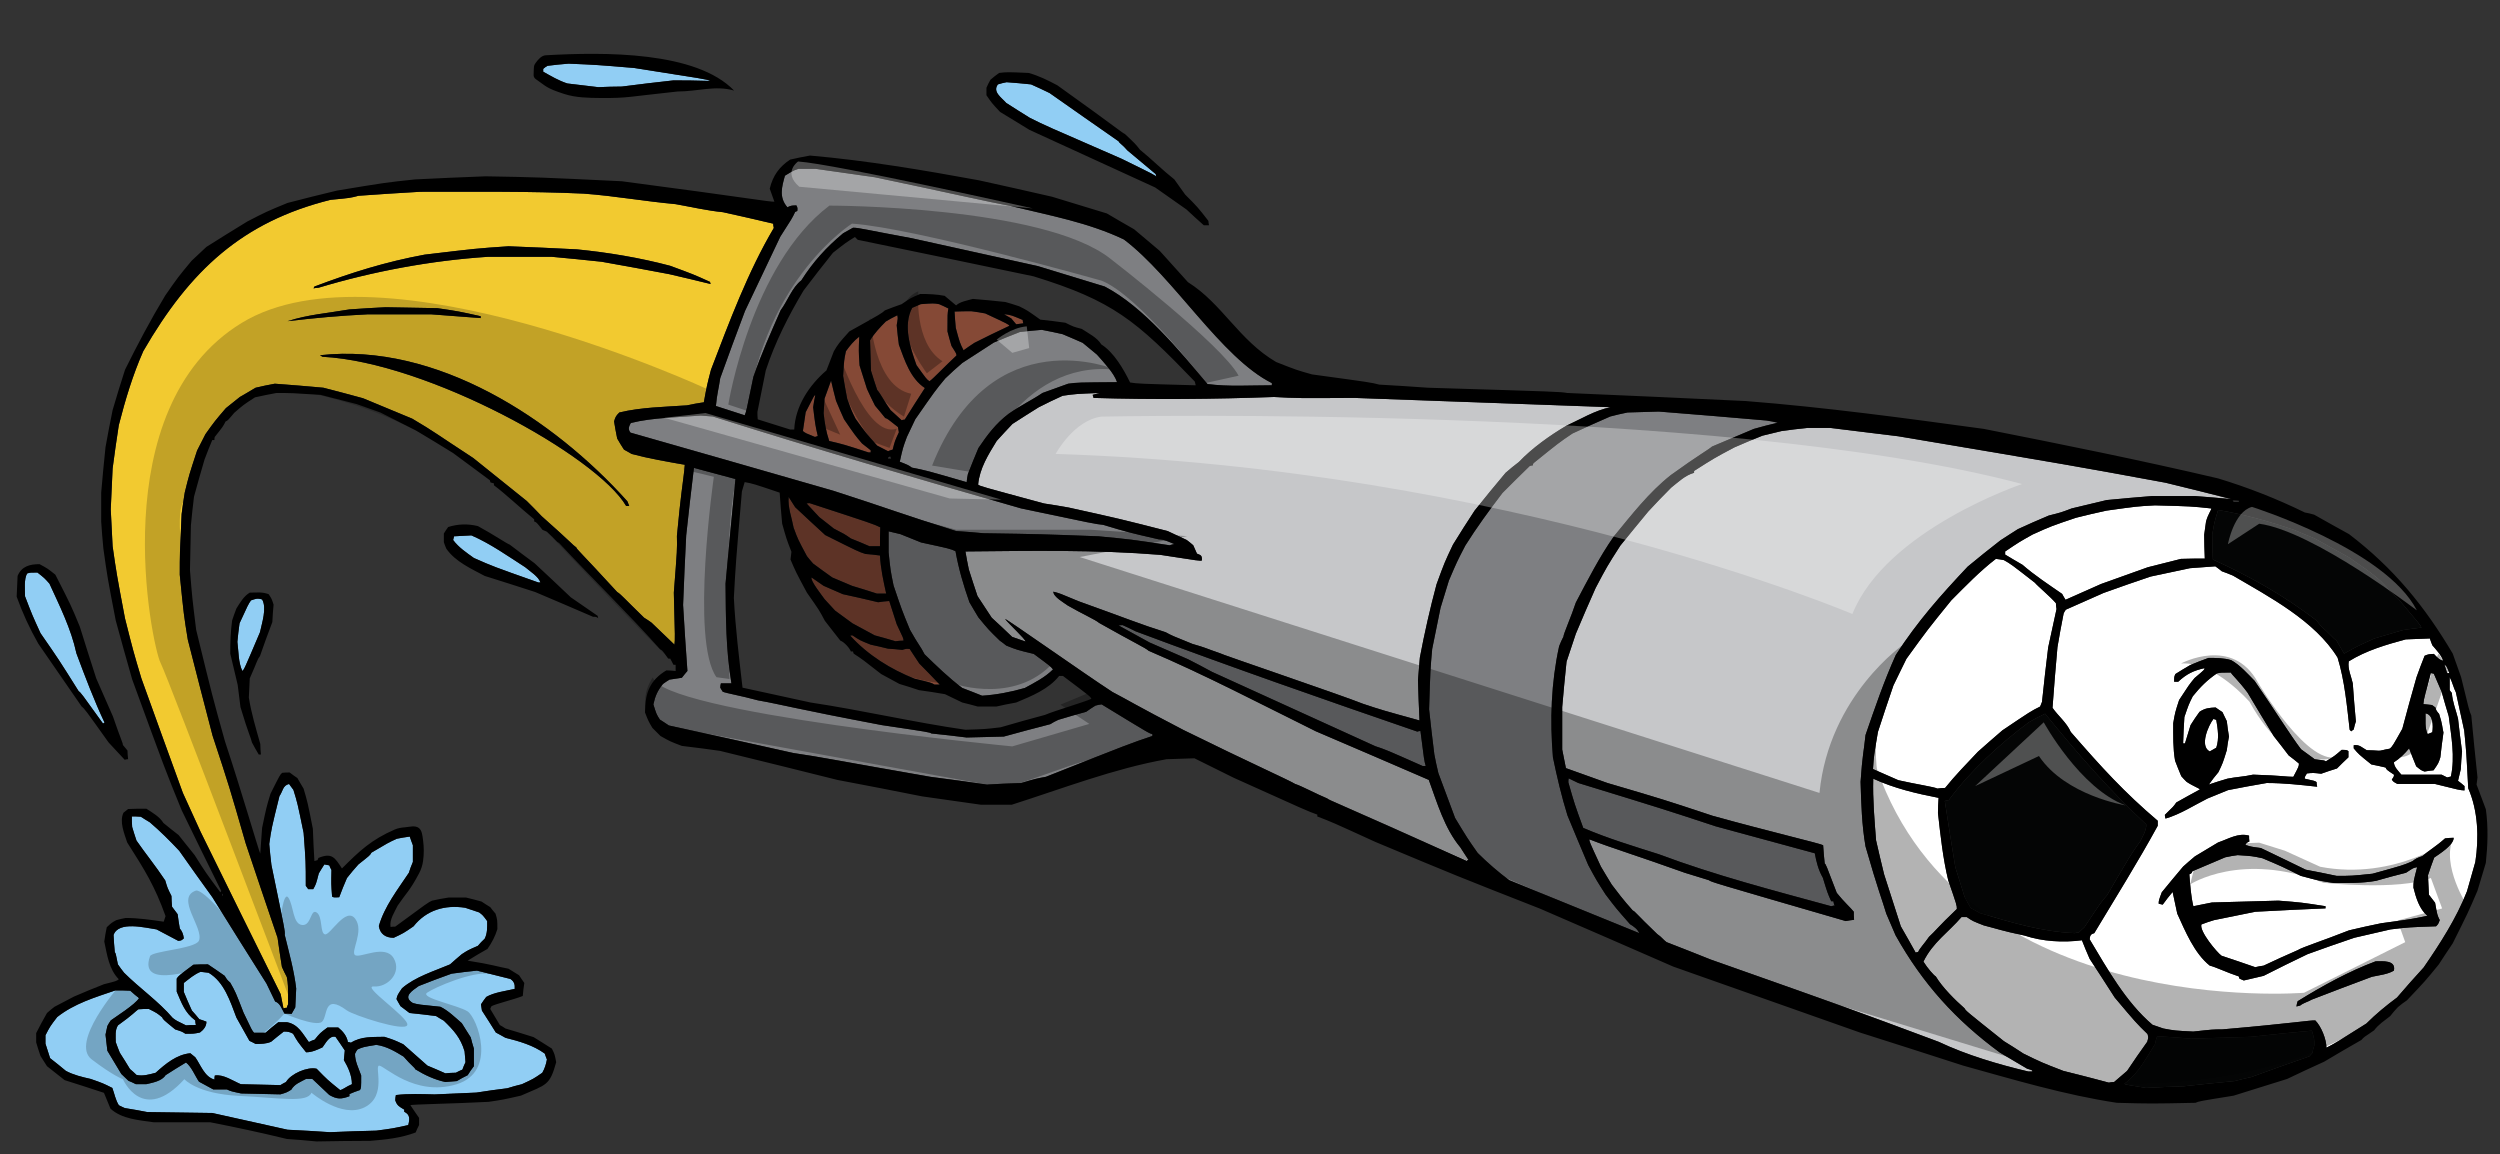 <?xml version="1.0" encoding="utf-8"?>
<!-- Generator: Adobe Illustrator 17.0.0, SVG Export Plug-In . SVG Version: 6.00 Build 0)  -->
<!DOCTYPE svg PUBLIC "-//W3C//DTD SVG 1.1//EN" "http://www.w3.org/Graphics/SVG/1.1/DTD/svg11.dtd">
<svg version="1.1" id="layer_1" xmlns="http://www.w3.org/2000/svg" xmlns:xlink="http://www.w3.org/1999/xlink" x="0px" y="0px"
	 width="200px" height="92.333px" viewBox="0 0 200 92.333" style="enable-background:new 0 0 200 92.333;" xml:space="preserve">
<rect x="0" y="0" width="200" height="92.333" fill="#333333" stroke="none"/>
<path id="color6" style="fill:#F2CA30;" d="M54.153,42.879c0.322-3.441,0.446-3.936,0.644-5.694
	c-1.412-0.248-2.873-0.496-4.259-0.867c-0.223-0.124-0.421-0.248-0.619-0.348c-0.198-0.296-0.371-0.594-0.544-0.891
	c-0.099-0.471-0.174-0.915-0.248-1.362c0.099-0.371,0.173-0.47,0.421-0.718c1.734-0.42,3.616-0.445,5.398-0.569
	c0.446-0.1,0.892-0.174,1.362-0.248c0.248-1.361,0.248-1.361,0.57-2.6c1.461-3.814,2.947-7.826,5.027-11.342
	c-0.024-0.124-0.05-0.247-0.05-0.347c-1.337-0.322-2.674-0.619-4.012-0.917c-1.263-0.123-2.525-0.42-3.789-0.643
	c-2.477-0.226-4.867-0.656-7.354-0.843c-4.358-0.198-8.716-0.148-13.075-0.148c-1.659,0.1-3.318,0.198-4.953,0.321
	c-0.644,0.174-0.644,0.174-2.229,0.323c-7.039,1.759-11.225,5.611-14.981,12.108c-0.842,1.907-1.437,3.888-1.957,5.919
	c-0.173,1.139-0.347,2.303-0.495,3.468c-0.05,1.089-0.099,2.178-0.149,3.268c0.05,0.966,0.099,1.957,0.149,2.947
	c0.321,2.229,0.321,2.229,0.99,5.77c0.669,2.65,0.669,2.65,1.312,4.804c1.089,3.046,2.204,6.092,3.318,9.162
	c0.47,1.016,0.941,2.056,1.411,3.096c2.129,4.333,4.26,8.667,6.413,13.001c0.074,0.371,0.149,0.743,0.223,1.139
	c0.074-0.024,0.173-0.049,0.272-0.049c0.024-0.101,0.05-0.199,0.099-0.272c0-1.585,0-1.585-0.099-2.18
	c-0.149-0.272-0.272-0.545-0.396-0.817c-0.124-0.792-0.247-1.56-0.347-2.327c-0.866-2.525-1.709-5.052-2.551-7.554
	c-1.312-4.556-1.312-4.556-2.649-8.617c-0.669-2.576-1.337-5.127-1.981-7.677c-0.321-1.98-0.321-1.98-0.644-5.199
	c0-1.635,0-1.635,0.149-4.854c0.074-0.57,0.149-1.141,0.248-1.709c0.347-1.411,0.347-1.411,0.99-3.368
	c0.223-0.445,0.446-0.892,0.669-1.313c0.743-1.04,0.743-1.04,1.634-2.08c0.372-0.297,0.744-0.594,1.115-0.892
	c0.421-0.247,0.842-0.495,1.263-0.742c0.495-0.124,1.016-0.224,1.536-0.322c1.288,0.099,2.575,0.198,3.888,0.322
	c1.04,0.272,2.105,0.544,3.17,0.842c1.313,0.544,2.625,1.089,3.937,1.634c1.808,1.065,1.957,1.238,4.879,3.146
	c1.411,1.139,2.848,2.278,4.284,3.441c0.396,0.396,0.793,0.792,1.189,1.213c2.353,2.081,2.477,2.304,2.773,2.502
	c0.049,0.174,0.248,0.272,3.269,3.565c0.321,0.199,0.421,0.372,2.154,2.056c0.199,0.124,0.396,0.248,0.595,0.396
	c0.594,0.569,1.213,1.164,1.833,1.759c0.05-0.472,0.05-0.472-0.049-4.16C54.178,43.92,54.178,43.92,54.153,42.879z M25.156,22.92
	c2.995-1.128,5.682-1.969,8.816-2.55c4.16-0.496,4.16-0.496,6.71-0.669c1.808,0.074,3.641,0.148,5.473,0.247
	c2.501,0.249,5.027,0.67,7.454,1.313c1.882,0.693,1.882,0.693,3.194,1.289c0,0.049,0.025,0.099,0.049,0.173
	c-1.114-0.272-2.228-0.545-3.318-0.792c-1.807-0.348-3.615-0.67-5.398-0.991c-1.338-0.148-2.674-0.272-3.987-0.396
	c-1.709,0-3.417,0-5.126,0c-4.532,0.297-9.187,1.163-13.545,2.476c-0.149,0-0.272,0.025-0.397,0.05
	C25.107,23.02,25.131,22.971,25.156,22.92z M27.954,24.754c0.966-0.075,1.932-0.124,2.898-0.175
	c1.362,0.025,2.749,0.051,4.135,0.075c1.684,0.248,1.684,0.248,3.467,0.643c0,0.05,0,0.1,0,0.15c-1.312-0.1-2.625-0.198-3.937-0.298
	c-1.733,0-3.441,0-5.15,0c-2.13,0.1-4.259,0.298-6.364,0.544C24.679,25.16,26.159,25.063,27.954,24.754z M50.092,40.478
	c-2.345-4.011-15.915-11.51-24.293-11.936c-0.074-0.05-0.148-0.1-0.198-0.124c9.318-1.035,18.69,5.107,24.59,11.688
	c0.05,0.123,0.099,0.247,0.148,0.371C50.241,40.478,50.166,40.478,50.092,40.478z"/>
<path id="color5" style="fill:#C6C7C9;" d="M116.829,67.792c0.198,0.321,0.42,0.643,0.644,0.99c-0.05,0.024-0.099,0.05-0.124,0.1
	c-10.573-4.755-11.02-4.854-11.168-5.003c-0.793-0.322-2.031-0.99-2.575-1.164c-0.471-0.298-3.541-1.659-8.915-4.308
	c-3.912-2.032-4.408-2.378-5.695-3.047c-2.253-1.461-8.444-5.845-8.593-5.845c0.248,0.348,1.684,1.659,1.635,1.808
	c-0.372-0.123-0.718-0.247-1.065-0.371c-0.545-0.52-1.09-1.039-1.635-1.535c-0.396-0.595-0.768-1.163-1.139-1.733
	c-0.247-0.719-0.47-1.436-0.693-2.129c-0.099-0.496-0.198-0.966-0.272-1.438c5.2-0.05,10.425-0.147,15.601,0.273
	c3.169,0.494,3.169,0.494,3.318,0.445c0.024-0.445-0.124-0.421-0.397-0.545c-0.099-0.224-0.198-0.446-0.297-0.668
	c-0.173-0.148-0.347-0.298-0.52-0.421c-0.52-0.248-1.04-0.495-1.535-0.719c-3.888-0.991-3.888-0.991-7.924-1.882
	c-0.669-0.124-1.312-0.223-1.956-0.322c-5.126-1.387-5.126-1.387-5.274-1.51c0.124-1.313,0.817-2.402,1.485-3.492
	c0.421-0.471,0.842-0.916,1.263-1.362c0.693-0.445,1.387-0.891,2.105-1.336c0.619-0.323,1.263-0.619,1.907-0.917
	c1.041-0.148,1.041-0.148,2.972-0.224c-0.198,0.05-0.396,0.101-0.57,0.149c0.024,0.074,0.05,0.148,0.074,0.247
	c4.804,0.148,9.633,0.1,14.438-0.074c1.856,0.1,1.856,0.1,6.438,0.074c6.81,0.248,13.645,0.495,20.479,0.744
	c-1.238,0.247-2.402,0.966-3.541,1.485c-1.338,0.792-2.725,1.782-3.789,2.896c-0.371,0.272-0.718,0.57-1.064,0.867
	c-0.843,0.99-1.659,2.007-2.477,3.022c-0.594,0.892-1.163,1.808-1.733,2.724c-0.669,1.411-0.669,1.411-1.313,3.169
	c-0.52,1.932-0.966,3.913-1.337,5.869c-0.049,0.595-0.1,1.188-0.149,1.808c0.024,1.066,0.075,2.13,0.123,3.22
	c-3.046-0.842-3.046-0.842-4.53-1.337c-1.66-0.669-11.441-3.986-11.491-4.062c-1.016-0.346-1.065-0.421-2.129-0.719
	c-1.659-0.668-1.659-0.668-2.155-0.94c-2.056-0.645-3.219-1.139-6.958-2.476c-1.535-0.645-1.535-0.645-2.031-0.769
	c0,0.422,0.867,0.892,1.164,1.114c1.114,0.644,2.229,1.14,2.501,1.387c2.897,1.635,3.689,1.981,3.962,2.229
	c4.532,1.932,8.964,4.26,13.372,6.439c2.996,1.287,6.018,2.576,9.038,3.889C114.973,64.226,115.565,66.281,116.829,67.792z
	 M162.17,85.497c-0.742-0.445-1.462-0.867-2.179-1.288c-3.509-2.577-6.168-5.488-8.346-9.385c-0.247-0.596-0.495-1.164-0.743-1.733
	c-0.321-1.089-0.668-1.906-1.659-5.373c-0.296-1.709-0.347-3.442-0.396-5.176c0.149-2.18,0.247-2.329,0.396-3.739
	c0.743-2.155,1.486-4.334,2.427-6.414c1.742-2.693,3.58-4.757,5.746-7.058c0.866-0.719,1.733-1.411,2.624-2.105
	c0.446-0.296,0.916-0.594,1.388-0.891c0.816-0.372,1.634-0.743,2.476-1.09c0.99-0.247,0.99-0.247,1.832-0.569
	c0.917-0.223,1.858-0.446,2.799-0.669c1.213-0.123,2.427-0.223,3.64-0.321c1.14,0,2.278,0,3.419,0
	c0.965,0.074,1.93,0.149,2.921,0.247c-1.759-0.445-3.517-0.892-5.273-1.313c-7.257-1.337-7.257-1.337-21.371-3.715
	c-1.833-0.222-3.641-0.445-5.449-0.668c-0.618,0-1.237,0-1.832,0c-0.692,0.074-1.387,0.148-2.056,0.248
	c-0.52,0.123-1.039,0.247-1.534,0.371c-0.768,0.297-1.512,0.62-2.254,0.941c-1.585,0.842-1.585,0.842-3.219,1.882
	c0,0.049,0,0.099,0,0.148c-0.719,0.198-1.264,0.743-1.833,1.189c-0.619,0.619-1.238,1.263-1.832,1.907
	c-0.743,0.892-1.486,1.808-2.23,2.723c-1.064,1.66-1.064,1.66-1.98,3.394c-0.545,1.214-1.065,2.427-1.585,3.665
	c-0.248,0.742-0.495,1.485-0.742,2.229c-0.125,1.213-0.248,2.427-0.347,3.64c0,1.115,0,2.253,0,3.393
	c0.099,0.496,0.198,0.991,0.296,1.486c1.091,0.396,2.204,0.792,3.318,1.188c4.458,1.312,4.458,1.312,8.42,2.625
	c4.457,1.237,8.667,2.229,8.84,2.353c0.025,0.47,0.075,0.966,0.125,1.461c0.098,0.074,0.098,0.074,0.965,2.353
	c0.569,0.719,1.14,1.213,1.362,1.51c0,0.198,0,0.422,0.023,0.645c-0.222,0.024-0.444,0.05-0.668,0.099
	c-10.747-3.12-10.747-3.12-10.944-3.268c-0.644-0.198-1.288-0.397-1.932-0.596c-3.715-1.336-5.869-1.98-7.627-2.674
	c-0.025,0.148-0.025,0.148,0.916,2.179c0.273,0.472,0.57,0.942,0.866,1.437c1.189,1.586,1.387,1.709,1.685,2.079
	c0.198,0.075,0.247,0.249,1.956,1.883c0.371,0.249,0.445,0.421,0.743,0.645c1.163,0.445,2.327,0.916,3.517,1.387
	c11.217,3.961,11.217,3.961,18.25,6.586c2.254,1.065,4.778,1.809,7.182,2.378c0.099,0,0.198,0,0.321,0
	C162.591,85.62,162.591,85.62,162.17,85.497z"/>
<path id="color4" style="fill:#7E7F82;" d="M131.142,74.65c-3.466-1.411-6.933-2.822-10.4-4.233
	c-0.842-0.619-1.782-1.438-2.526-2.181c-0.817-1.163-0.817-1.163-1.807-2.798c-0.446-1.213-0.892-2.402-1.338-3.59
	c-0.123-0.495-0.223-0.99-0.321-1.486c-0.148-1.213-0.298-2.427-0.421-3.615c0.099-3.17,0.099-3.17,0.247-4.828
	c0.224-1.114,0.446-2.205,0.669-3.294c0.223-0.743,0.445-1.462,0.668-2.179c0.645-1.511,0.645-1.511,1.313-2.8
	c0.917-1.46,1.932-2.848,2.973-4.209c0.717-0.718,1.436-1.436,2.179-2.154c0.074-0.024,0.148-0.05,0.248-0.05
	c0-0.074,0.023-0.123,0.049-0.173c2.056-1.659,2.056-1.659,3.12-2.377c0.99-0.471,2.006-0.917,3.021-1.362
	c0.445-0.123,0.916-0.223,1.387-0.322c0.817-0.024,1.659-0.05,2.501-0.073c2.872,0.222,5.746,0.471,8.617,0.717
	c0.297,0.05,0.594,0.1,0.892,0.174c-0.643,0.148-1.287,0.321-1.905,0.495c-1.115,0.471-2.23,0.941-3.345,1.411
	c-0.272,0.247-1.064,0.669-3.293,2.279c-1.759,1.387-3.146,3.193-4.557,4.902c-1.164,1.659-2.105,3.517-3.046,5.299
	c-0.347,1.065-1.015,2.576-0.99,2.725c-0.124,0.247-0.247,0.495-0.347,0.769c-0.643,2.921-0.743,5.917-0.496,8.889
	c0.322,1.56,0.693,3.145,1.165,4.656c0.544,1.313,1.089,2.625,1.659,3.962c0.668,1.237,0.668,1.237,1.386,2.353
	c0.842,1.114,0.842,1.114,1.957,2.378C130.721,74.131,130.993,74.328,131.142,74.65z M146.495,72.497
	c0.099-0.025,0.197-0.051,0.298-0.074c-0.075-0.051-0.075-0.051-0.125-0.322c-0.074,0-0.124,0-0.173,0
	c-0.298-0.669-0.298-0.669-0.669-1.882c-0.346-0.595-0.52-1.264-0.644-1.956c-2.65-0.719-5.299-1.437-7.924-2.155
	c-4.061-1.338-4.061-1.338-10.995-3.467c-0.272-0.124-0.521-0.247-0.768-0.371c-0.025,0.099-0.025,0.198-0.025,0.321
	c0.495,1.734,0.495,1.734,1.188,3.641c1.957,0.842,4.012,1.461,6.043,2.104C137.185,70.02,141.864,71.233,146.495,72.497z
	 M82.705,52.315c-1.337-0.323-1.337-0.323-2.204-0.67c-0.173-0.147-0.347-0.272-0.52-0.396c-0.892-0.867-0.892-0.867-1.708-1.858
	c-0.247-0.421-0.496-0.816-0.718-1.212c-0.471-1.338-0.866-2.676-1.114-4.086c-0.446-0.198-0.446-0.198-2.749-0.694
	c-0.569-0.223-1.114-0.445-1.659-0.668c-0.322-0.074-0.644-0.148-0.941-0.223c0,0.544,0,1.114,0,1.684
	c0.148,1.436,0.148,1.436,0.396,2.649c0.669,1.98,0.669,1.98,1.313,3.541c0.693,1.238,0.842,1.313,1.164,1.956
	c0.965,0.941,1.931,1.882,3.021,2.699c0.52,0.198,1.041,0.397,1.585,0.619c1.139-0.074,2.303-0.297,3.418-0.619
	c0.768-0.421,1.61-0.841,2.253-1.485C84.042,53.305,84.042,53.305,82.705,52.315z M90.852,50.507
	c-0.346-0.174-0.692-0.347-1.04-0.495c-0.124,0-0.223,0-0.322,0.024c0.817,0.445,1.635,0.892,2.476,1.362
	c1.016,0.445,2.031,0.891,3.071,1.337c0.644,0.322,1.288,0.669,1.932,1.016c4.334,1.98,8.691,3.962,13.05,5.942
	c0.892,0.298,0.892,0.298,3.789,1.585c0.074,0,0.148,0,0.248,0c-0.124-0.446-0.124-0.446-0.421-2.799
	c-0.099,0-0.174,0.025-0.249,0.051C105.813,55.924,98.341,53.314,90.852,50.507z M87.633,56.45
	c-0.248,0.148-0.496,0.321-0.743,0.495c-0.743,0.198-1.486,0.421-2.229,0.644c-0.223,0.1-0.446,0.223-0.644,0.347
	c-1.238,0.322-2.476,0.644-3.714,0.99c-0.99,0.025-1.981,0.05-2.972,0.075c-0.941-0.124-1.882-0.224-2.823-0.322
	c-0.148-0.1-0.148-0.1-3.962-0.669c-6.934-1.313-8.073-1.659-9.905-1.98c-1.361-0.372-2.551-0.57-2.823-0.693
	c-0.074-0.124-0.148-0.224-0.198-0.322c0-0.124,0.025-0.248,0.05-0.347c0.272,0,0.545,0,0.842,0c-0.446-2.625-0.446-5.3-0.471-7.974
	c0.248-2.798,0.52-5.597,0.792-8.371c-1.114-0.296-2.228-0.594-3.318-0.891c-0.223,1.783-0.421,3.591-0.619,5.399
	c-0.099,1.857-0.173,3.715-0.248,5.571c0.099,1.759,0.222,3.517,0.346,5.275c-0.148,0.174-0.296,0.346-0.445,0.544
	c-0.347,0.05-0.669,0.1-0.99,0.149c-0.174,0.099-0.347,0.223-0.52,0.347c-0.446,0.545-0.619,0.966-0.768,1.634
	c0.247,0.793,0.247,0.793,0.519,1.214c0.223,0.148,0.47,0.296,0.718,0.471c3.318,0.719,6.636,1.461,9.955,2.204
	c2.228,0.321,3.862,0.668,10.97,1.905c1.51,0.199,3.021,0.397,4.532,0.619c0.892-0.049,1.807-0.099,2.724-0.123
	c1.164-0.347,1.164-0.347,1.981-0.496c6.686-2.648,6.686-2.648,8.519-3.268c0-0.051,0-0.1,0-0.148
	c-0.248-0.05-0.248-0.05-4.062-2.378C87.955,56.375,87.782,56.4,87.633,56.45z M87.881,42.904c2.6,0.247,2.6,0.247,5.696,0.719
	c0.123-0.05,0.247-0.074,0.371-0.1c-0.396-0.148-0.792-0.372-1.238-0.372c-2.477-0.568-2.477-0.568-4.457-1.163
	c-0.693-0.075-0.693-0.075-6.563-1.313c-8.221-2.354-16.517-4.778-24.664-7.354c-0.322-0.024-0.644-0.051-0.966-0.074
	c-1.833,0.149-3.814,0.149-5.596,0.594c-0.149,0.273-0.248,0.495-0.025,0.768c5.398,1.535,10.821,3.096,16.244,4.656
	c4.235,1.361,5.597,1.906,9.807,3.219c0.718,0.049,1.437,0.1,2.179,0.174C83.299,42.731,83.299,42.731,87.881,42.904z M57.62,30.25
	c-0.148,0.991-0.247,1.189-0.347,2.23c0.768,0.247,1.535,0.495,2.303,0.742c0.125-0.296,0.125-0.296,0.693-3.07
	c0.62-1.808,1.412-3.566,2.18-5.324c0.57-0.767,0.916-1.832,1.659-2.401c0.941-1.486,2.006-2.65,3.342-3.765
	c0.248-0.148,0.521-0.297,0.793-0.445c0.496,0,1.064,0.173,4.705,0.842c3.343,0.743,6.711,1.486,10.079,2.228
	c1.782,0.545,3.566,1.09,5.349,1.634c3.092,1.604,6.031,5.19,8.221,7.801c1.684,0.223,3.467,0.1,5.151,0.1c0-0.074,0-0.124,0-0.173
	c-4.067-2.034-7.838-8.473-11.836-11.49c-2.848-1.362-5.993-1.932-9.039-2.675c-1.808-0.322-4.631-0.991-10.896-2.303
	c-1.585-0.224-3.145-0.446-4.705-0.669c-0.47,0-0.941,0-1.412,0c-0.421,0.124-0.693,0.321-1.065,0.545
	c-0.248,0.892-0.496,1.733,0.198,2.525c0.272-0.148,0.421-0.148,0.718-0.148c0.099,0.198,0.099,0.198,0.074,0.446
	c-0.074,0.025-0.124,0.049-0.173,0.074c-0.248,0.52-0.248,0.52-1.188,1.981c-0.941,1.98-1.882,3.963-2.823,5.943
	C58.933,26.66,58.264,28.442,57.62,30.25z M80.699,33.099c1.04-0.719,1.857-1.09,2.699-1.66c0.669-0.246,1.362-0.495,2.056-0.742
	c0.768-0.1,0.768-0.1,3.912-0.123c-0.247-0.744-1.089-1.61-1.609-2.204c-0.396-0.323-0.768-0.644-1.139-0.941
	c-0.545-0.247-1.089-0.471-1.609-0.693c-0.57-0.124-1.115-0.248-1.659-0.347c-0.594,0.049-1.189,0.099-1.758,0.173
	c-0.693,0.273-1.387,0.545-2.08,0.842c-0.842,0.546-1.684,1.09-2.526,1.635c-0.47,0.395-0.916,0.817-1.361,1.238
	c-0.818,0.99-0.818,0.99-2.402,3.27c-0.223,0.47-0.446,0.94-0.669,1.41c-0.322,0.867-0.322,0.867-0.569,1.981
	c0.694,0.273,0.694,0.273,0.966,0.471c1.139,0.223,1.139,0.223,4.383,1.164c0.025-0.224,0.05-0.446,0.099-0.645
	c0.272-0.693,0.545-1.387,0.842-2.08C78.991,34.782,79.685,33.866,80.699,33.099z"/>
<path id="color3" style="fill:#854936;" d="M80.897,25.471c-0.198-0.123-0.396-0.222-0.569-0.321c0.545,0,0.991,0.248,1.485,0.445
	c0,0.075,0.025,0.173,0.05,0.272c-0.198,0.024-0.396,0.05-0.569,0.075C81.145,25.768,81.021,25.619,80.897,25.471z M64.455,32.975
	c-0.074,0.495-0.148,0.99-0.223,1.511c0.223,0.173,0.223,0.173,0.966,0.47c0.074-0.024,0.148-0.05,0.223-0.074
	c-0.198-0.866-0.198-0.866-0.372-2.302c0.049-0.323,0.099-0.644,0.173-0.966C65.148,31.613,65.148,31.613,64.455,32.975z
	 M75.128,24.332c-0.446-0.074-0.446-0.074-1.461,0c-0.248,0.1-0.47,0.198-0.693,0.298c-0.743,1.411-0.148,3.193,0.347,4.58
	c0.818,1.14,0.818,1.14,1.041,1.288c0.322-0.223,1.188-1.163,2.154-2.056c0-0.147,0-0.147-0.396-0.767
	c-0.124-0.397-0.223-0.793-0.321-1.165c0-1.387,0-1.387,0.074-1.832C75.623,24.556,75.375,24.432,75.128,24.332z M66.485,30.448
	c-0.173,0.471-0.347,0.941-0.52,1.437c-0.024,0.371-0.049,0.767-0.074,1.164c0.074,0.768,0.198,1.485,0.446,2.229
	c1.164,0.274,1.164,0.274,3.144,0.916c0.05,0,0.1,0,0.173,0c0-0.074,0-0.124,0-0.173c-0.247-0.198-0.47-0.371-0.693-0.544
	c-0.569-0.67-0.569-0.67-1.436-1.932c-0.223-0.496-0.445-0.991-0.644-1.486C66.733,31.514,66.609,30.969,66.485,30.448z
	 M67.674,28.096c-0.149,0.719-0.149,0.719-0.224,1.981c0.099,0.594,0.198,1.188,0.323,1.808c0.346,0.966,0.346,0.966,0.668,1.609
	c0.842,1.164,0.842,1.164,1.734,2.155c0.272,0.148,0.569,0.297,0.867,0.445c0.124-0.05,0.248-0.1,0.371-0.125
	c0.173-0.692,0.173-0.692,0.496-1.385c-0.025-0.149-0.049-0.298-0.074-0.421c-0.842-0.67-0.842-0.67-1.015-0.719
	c-0.273-0.347-0.545-0.669-0.818-0.991c-0.223-0.445-0.445-0.892-0.644-1.337c-0.198-0.644-0.396-1.263-0.594-1.882
	c-0.074-1.164-0.074-1.164-0.024-2.304C68.318,27.255,67.971,27.676,67.674,28.096z M71.785,25.224
	c-0.322,0.149-0.619,0.321-0.916,0.495c-0.47,0.471-0.917,0.941-1.263,1.511c0.025,0.793,0.049,1.609,0.075,2.427
	c0.148,0.495,0.321,1.015,0.495,1.536c0.248,0.272,0.619,0.989,1.064,1.608c0.297,0.272,0.595,0.545,0.892,0.816
	c0.075-0.023,0.148-0.049,0.248-0.049c0.52-0.842,1.065-1.684,1.61-2.525c-1.164-0.768-1.61-2.204-2.08-3.467
	c-0.074-0.52-0.124-1.04-0.173-1.56C71.834,25.447,71.834,25.447,71.785,25.224z M77.728,24.902c-0.471,0-0.916,0-1.362,0.023
	c0.025,0.422,0.05,0.867,0.099,1.313c0.322,1.189,0.322,1.189,0.619,1.784c0.272-0.199,0.57-0.398,0.867-0.595
	c0.916-0.471,1.857-0.917,2.798-1.362c-0.075-0.123-0.075-0.123-1.932-0.99C78.446,25,78.075,24.951,77.728,24.902z M63.093,39.76
	c-0.074,0.842,0.248,1.634,0.396,2.451c0.347,0.941,0.347,0.941,1.065,2.278c0.149,0.198,0.322,0.396,0.496,0.594
	c0.495,0.372,1.015,0.744,1.535,1.114c0.52,0.224,1.04,0.446,1.584,0.67c0.645,0.197,1.313,0.396,1.982,0.618
	c0.248,0,0.496,0,0.743,0c-0.223-1.016-0.446-2.006-0.495-3.045c-0.397-0.05-0.793-0.1-1.164-0.124
	c-0.545-0.174-0.545-0.174-3.219-1.512c-0.817-0.743-1.61-1.484-2.402-2.228C63.439,40.305,63.266,40.032,63.093,39.76z
	 M68.07,43.078c0.496,0.198,0.991,0.397,1.486,0.619c0.272,0,0.544,0,0.842,0c0-0.521,0-1.016,0.025-1.511
	c-0.57-0.273-0.57-0.273-5.646-1.932c-0.099,0-0.174,0-0.248,0.024c0.322,0.347,0.668,0.719,1.015,1.09
	c0.372,0.297,0.768,0.594,1.164,0.916C67.575,42.731,67.575,42.731,68.07,43.078z M69.655,51.572
	c-0.866-0.347-0.866-0.347-1.46-0.744c-0.075,0-0.124,0-0.173,0.025c1.387,1.535,3.244,2.699,5.151,3.441
	c1.336,0.322,1.336,0.322,1.584,0.471c0.124,0,0.272,0,0.421,0c-0.545-0.568-1.089-1.139-1.634-1.683
	c-0.272-0.397-0.52-0.794-0.768-1.164c-0.272-0.024-0.272-0.024-0.594,0.073c-0.396-0.05-0.768-0.073-1.139-0.098
	C70.571,51.77,70.101,51.67,69.655,51.572z M71.141,48.08c-0.297,0.025-0.594,0.049-0.891,0.1c-0.941-0.224-1.882-0.446-2.823-0.645
	c-0.52-0.223-1.04-0.446-1.535-0.668c-0.322-0.224-0.644-0.446-0.966-0.67c-0.123,0.249,0.891,1.511,1.04,1.733
	c0.272,0.298,0.545,0.596,0.842,0.917c0.446,0.321,0.916,0.668,1.387,1.016c0.595,0.322,1.188,0.644,1.783,0.965
	c0.545,0.149,1.089,0.298,1.659,0.471c0.198-0.024,0.421-0.049,0.644-0.049c0-0.174,0-0.174-0.544-1.313
	C71.537,49.317,71.339,48.699,71.141,48.08z"/>
<path id="color2" style="fill:#91CEF4;" d="M45.387,6.677c-0.694-0.224-1.313-0.595-1.931-0.942c0-0.074,0-0.148,0-0.223
	c0.099-0.099,0.223-0.173,0.346-0.247c0.545-0.075,1.115-0.124,1.684-0.173c2.278,0.098,2.278,0.098,5.251,0.347
	c5.695,0.892,5.695,0.892,6.067,1.015c-0.124,0.05-0.619-0.024-2.922-0.024c-1.387,0.148-2.773,0.322-4.136,0.495
	c-0.643,0-1.263,0.024-1.882,0.049C47.021,6.874,46.204,6.775,45.387,6.677z M80.501,8.236c0.619,0.396,1.238,0.793,1.882,1.188
	c1.238,0.619,1.238,0.619,7.33,3.27c2.725,1.336,2.725,1.336,2.798,1.46c-0.024-0.074-0.049-0.148-0.049-0.223
	c-0.768-0.644-1.536-1.288-2.278-1.907c-0.396-0.471-0.619-0.545-0.693-0.717c-1.857-1.289-3.689-2.576-5.522-3.863
	c-0.496-0.248-0.99-0.472-1.486-0.693c-0.669-0.074-1.313-0.125-1.956-0.174c-0.248,0.049-0.471,0.1-0.694,0.174
	C79.387,7.345,80.105,7.79,80.501,8.236z M20.971,47.956c-0.396-0.124-0.521-0.049-0.892,0.074
	c-0.223,0.322-0.223,0.322-0.916,1.833c-0.075,0.495-0.124,0.99-0.173,1.486c0.099,0.741,0.074,1.658,0.396,2.327
	c0.149-0.124,0.149-0.124,1.412-3.096C20.946,49.863,21.367,48.649,20.971,47.956z M42.019,45.38
	c-1.387-0.891-2.773-1.882-4.309-2.55c-0.471,0.025-0.941,0.049-1.387,0.074c-0.025,0.1-0.05,0.198-0.074,0.298
	c0.445,0.594,1.04,0.99,1.659,1.436c1.51,0.669,1.51,0.669,5.15,1.957c0.049,0,0.099,0,0.173,0
	C43.084,46.124,42.391,45.702,42.019,45.38z M33.501,78.885c-0.488,0.354-1.335,0.845-0.471,1.362
	c0.471,0.125,0.471,0.125,2.204,0.298c0.644,0.321,1.164,0.842,1.709,1.312c0.223,0.372,0.47,0.743,0.718,1.141
	c0.074,0.296,0.149,0.593,0.248,0.891c0,0.47,0,0.941,0,1.411c-0.174,0.223-0.347,0.471-0.496,0.719
	c-0.297,0.148-0.594,0.296-0.867,0.47c-0.322,0.025-0.619,0.05-0.916,0.074c-0.842-0.174-1.684-0.569-2.402-1.015
	c-0.074-0.174-0.322-0.297-0.941-1.016c-0.693-0.422-1.337-0.817-2.179-0.941c-1.065,0.174-1.065,0.174-1.511,0.371
	c-0.074,0.1-0.148,0.224-0.198,0.347c0,0.621,0.297,1.165,0.495,1.733c0,0.992,0,0.992-0.099,1.165
	c-0.297,0.099-0.57,0.198-0.842,0.321c0,0.049,0,0.099,0,0.173c-0.669,0.249-0.99,0.249-1.609-0.099
	c-0.471-0.446-0.917-0.866-1.362-1.288c-0.173,0-0.347,0-0.496,0c-0.445,0.248-0.916,0.397-1.188,0.867
	c-0.372,0.224-0.372,0.224-0.867,0.371c-1.064-0.024-2.104-0.05-3.145-0.073c-0.817-0.174-0.817-0.174-1.139-0.323
	c-0.372,0-0.743,0-1.089,0c-0.397-0.222-0.768-0.42-1.139-0.618c-0.322-0.471-0.594-1.188-1.04-1.536
	c-0.544,0.322-1.09,0.67-1.635,1.017c-0.296,0.47-1.015,0.594-1.536,0.718c-0.296,0-0.569,0-0.841,0
	c-0.198-0.099-0.396-0.198-0.594-0.272c-0.198-0.198-0.396-0.371-0.569-0.545c-0.372-0.619-0.743-1.238-1.115-1.857
	c-0.05-0.445-0.099-0.866-0.149-1.288c0.05-0.248,0.099-0.47,0.149-0.692c0.074-0.148,0.173-0.298,0.272-0.446
	c0.277-0.213,2.016-1.308,2.253-1.782c-0.248-0.198-0.471-0.396-0.693-0.595c-0.397-0.025-0.793-0.025-1.189-0.025
	c-1.659,0.57-3.269,1.041-4.655,2.13c-0.57,0.742-0.57,0.742-0.941,1.461c0,0.224,0,0.446,0,0.669
	c0.124,0.371,0.248,0.768,0.372,1.163c0.42,0.322,0.842,0.669,1.263,1.017c0.595,0.321,1.313,0.495,1.981,0.643
	c0.99,0.347,0.99,0.347,1.733,0.72c0.173,0.469,0.248,0.939,0.52,1.386c0.149,0.074,0.298,0.149,0.471,0.223
	c0.595,0.099,1.188,0.198,1.808,0.322c1.733,0.025,3.467,0.049,5.201,0.074c2.006,0.446,4.011,0.892,6.018,1.338
	c1.113,0.049,2.253,0.124,3.392,0.198c1.238-0.051,2.477-0.1,3.715-0.125c1.312-0.173,1.312-0.173,2.55-0.445
	c0.124-0.496,0.148-0.842-0.322-1.065c0-0.075,0-0.123,0-0.173c-0.371-0.224-0.569-0.297-0.718-0.742
	c0-0.149,0.024-0.298,0.05-0.422c1.04-0.123,2.055-0.074,3.095-0.05c1.114-0.05,2.229-0.099,3.343-0.147
	c0.817-0.125,1.634-0.249,2.476-0.347c0.372-0.124,0.768-0.223,1.164-0.322c0.917-0.422,0.917-0.422,1.634-0.916
	c0.199-0.347,0.297-0.669,0.372-1.065c-0.074-0.172-0.124-0.321-0.173-0.47c-0.917-0.669-2.056-0.991-3.145-1.264
	c-0.273-0.149-0.521-0.297-0.768-0.421c-0.372-0.595-0.743-1.189-1.115-1.758c-0.025-0.174-0.049-0.347-0.075-0.495
	c0.124-0.198,0.273-0.396,0.421-0.595c0.644-0.371,1.56-0.471,2.278-0.644c0.025-0.372-0.049-0.595-0.347-0.793
	c-0.892-0.223-1.783-0.445-2.674-0.668c-0.694,0.074-1.362,0.148-2.031,0.247C35.234,78.217,34.368,78.538,33.501,78.885z
	 M22.779,74.8c0.347,1.411,0.742,2.822,0.916,4.283c-0.025,0.495-0.049,0.991-0.074,1.511c-0.1,0.174-0.198,0.347-0.297,0.521
	c-0.198-0.025-0.396-0.025-0.569-0.025c-0.198-0.347-0.346-0.842-0.743-0.966c-0.247-0.495-0.47-0.966-0.693-1.436
	c-1.46-2.303-2.897-4.606-4.333-6.91c-0.892-1.237-1.783-2.476-2.649-3.714c-0.743-0.792-1.536-1.584-2.353-2.278
	c-0.248-0.148-0.496-0.297-0.719-0.445c-0.248-0.024-0.495-0.024-0.718-0.024c0,0.272,0,0.545,0.025,0.842
	c0.099,0.346,0.223,0.718,0.346,1.09c0.719,1.039,1.511,2.005,2.303,3.193c0.173,0.595,0.173,0.595,0.495,1.238
	c0,0.272,0.025,0.57,0.049,0.867c0.149,0.198,0.297,0.396,0.446,0.594c0.05,0.372,0.099,0.743,0.173,1.14
	c0.198,0.247,0.273,0.445,0.322,0.792c-0.198,0.174-0.198,0.174-0.446,0.198c-0.594-0.322-1.164-0.619-1.733-0.915
	c-0.891-0.126-3.046-0.694-3.442,0.445c0.025,0.445,0.049,0.916,0.099,1.386c0.074,0.075,0.074,0.075,0.247,0.966
	c0.148,0.224,0.322,0.446,0.495,0.669c1.238,1.237,2.774,2.303,3.889,3.615c0.296,0.224,0.296,0.224,1.064,0.595
	c0.248-0.025,0.521-0.025,0.792-0.025c-0.025-0.123-0.05-0.247-0.05-0.371c-0.841-0.619-1.089-1.387-1.485-2.303
	c0-0.347,0-0.693,0-1.04c0.149-0.223,0.149-0.223,1.337-1.114c0.372-0.025,0.768-0.025,1.164-0.025
	c0.446,0.298,0.891,0.596,1.337,0.917c0.198,0.321,0.198,0.321,0.446,0.545c0.421,0.742,0.421,0.742,1.064,2.401
	c0.669,1.411,0.669,1.411,0.842,1.609c0.297,0,0.595,0,0.916,0c0.322-0.297,0.668-0.569,1.016-0.842c0.223,0,0.47,0,0.718,0
	c0.892,0.174,1.238,0.917,1.733,1.585c0.149-0.074,0.297-0.149,0.47-0.198c0.421-0.521,0.421-0.521,1.016-0.966
	c0.272,0,0.569,0,0.867,0c0.371,0.298,0.693,0.694,0.768,1.164c0.075,0,0.148,0.025,0.247,0.05c0.817-0.52,1.733-0.446,2.675-0.471
	c0.768,0.248,0.768,0.248,1.51,0.595c0.644,0.568,1.288,1.139,1.932,1.709c0.471,0.197,0.941,0.396,1.437,0.619
	c0.272-0.025,0.545-0.05,0.842-0.05c0.173-0.1,0.347-0.174,0.52-0.248c0.074-0.198,0.148-0.396,0.248-0.595
	c-0.024-0.297-0.049-0.594-0.074-0.867c-0.322-1.089-0.867-1.684-1.659-2.45c-0.223-0.124-0.42-0.249-0.619-0.372
	c-0.718-0.099-1.436-0.173-2.129-0.247c-0.248-0.198-0.496-0.372-0.718-0.545c-0.124-0.198-0.223-0.397-0.322-0.569
	c0.075-0.322,0.075-0.322,0.446-0.868c1.064-0.915,2.55-1.361,3.838-1.906c0.297-0.272,0.619-0.544,0.941-0.817
	c0.495-0.321,0.495-0.321,1.287-0.668c0.173-0.198,0.347-0.396,0.545-0.569c0.222-0.446,0.198-0.892,0.198-1.412
	c-0.347-0.471-0.347-0.471-0.643-0.693c-0.372-0.123-0.743-0.247-1.114-0.371c-1.61-0.248-3.096,0.173-4.136,1.485
	c-0.792,0.545-0.792,0.545-1.585,0.917c-0.644,0-1.09-0.298-1.189-0.941c0.446-1.56,1.51-2.922,2.402-4.26
	c0.099-0.296,0.198-0.594,0.322-0.866c0-0.446,0-0.892,0-1.337c-0.099-0.248-0.173-0.471-0.248-0.693
	c-0.347,0.049-0.693,0.099-1.04,0.174c-0.693,0.321-0.693,0.321-2.031,1.114c-0.099,0.197-0.099,0.197-1.04,0.94
	c-0.322,0.347-0.619,0.719-0.916,1.089c-0.224,0.496-0.421,1.016-0.619,1.535c-0.421,0.026-0.421,0.026-0.57-0.048
	c-0.075-1.017-0.075-1.017-0.049-2.131c-0.075-0.124-0.124-0.247-0.173-0.371c-0.148-0.024-0.272-0.049-0.396-0.074
	c-0.149,0.224-0.297,0.471-0.446,0.719c-0.223,0.866-0.223,0.866-0.446,1.262c-0.148,0-0.272,0-0.396,0
	c-0.074-0.099-0.148-0.197-0.198-0.272c0-1.906,0-1.906-0.173-4.233c-0.495-2.402-0.495-2.402-0.817-3.442
	c-0.124-0.174-0.248-0.322-0.347-0.471c-0.52,0.123-0.496,0.596-0.768,0.966c-0.644,2.6-0.644,2.6-0.817,3.839
	c0.049,0.544,0.099,1.113,0.173,1.684C22.803,74.478,22.803,74.478,22.779,74.8z M6.287,55.286c0.198,0.149,0.198,0.149,1.956,2.601
	c0.025-0.026,0.075-0.05,0.123-0.075c-0.841-1.782-1.56-3.689-2.253-5.547c-0.421-1.956-1.338-3.789-2.155-5.571
	c-0.396-0.445-0.396-0.445-0.965-0.893c-0.57,0-0.57,0-0.817,0.075c-0.272,0.421-0.173,1.338-0.173,1.832
	c0.569,1.486,0.569,1.486,1.238,2.947C4.701,52.76,4.701,52.76,6.287,55.286z M15.994,82.6c-0.495,0.1-0.495,0.1-1.164,0.1
	c-0.272-0.175-0.272-0.175-0.817-0.348c-0.966-0.792-0.966-0.792-1.04-0.965c-0.421-0.347-0.421-0.347-1.065-0.67
	c-0.298,0-0.569,0-0.842,0.025c-0.248,0.174-0.421,0.421-1.634,1.288c-0.247,0.396-0.173,0.867-0.173,1.337
	c0.099,0.272,0.198,0.545,0.321,0.842c0.273,0.421,0.545,0.866,0.818,1.313c0.173,0.149,0.347,0.298,0.52,0.471
	c0.496,0.124,1.065-0.049,1.535-0.173c0.792-0.719,1.684-1.462,2.774-1.561c0.124,0.099,0.247,0.197,0.395,0.323
	c0.421,0.593,0.744,1.584,1.536,1.782c0-0.124,0-0.224,0.025-0.323c0.669-0.123,1.486,0.446,2.08,0.694
	c1.04,0.025,2.105,0.05,3.169,0.073c0.149-0.098,0.297-0.172,0.446-0.247c0.397-0.668,1.709-1.238,2.452-1.064
	c0.867,0.891,0.867,0.891,1.882,1.709c0.247-0.051,0.47-0.272,0.941-0.471c0-0.694-0.297-1.337-0.644-1.933
	c0.024-0.271,0.05-0.518,0.074-0.768c-0.247-0.37-0.495-0.742-0.743-1.089c-0.495-0.124-0.792,0.521-1.04,0.842
	c-0.42,0.198-0.842,0.396-1.313,0.396c-0.692-0.866-0.692-0.866-1.04-1.485c-0.272-0.149-0.421-0.175-0.743-0.175
	c-0.346,0.273-0.693,0.545-1.015,0.817c-0.396,0.174-0.817,0.174-1.239,0.174c-0.173-0.099-0.347-0.174-0.495-0.247
	c-0.347-0.62-0.694-1.238-1.041-1.858c-0.495-1.287-0.966-2.847-2.228-3.59c-0.223-0.024-0.446-0.05-0.644-0.073
	c-0.495,0.197-0.891,0.544-1.337,0.891c0,0.223,0,0.471,0,0.718c0.198,0.496,0.421,0.991,0.644,1.486
	c0.198,0.223,0.396,0.445,0.594,0.693c0.173,0.049,0.371,0.124,0.569,0.198C16.513,82.104,16.291,82.377,15.994,82.6z"/>
<path id="fill" style="fill:#FFFFFF;" d="M193.967,61.724c0.222-0.049,0.47-0.073,0.717-0.098c0.396-0.57,0.396-0.57,0.545-1.041
	c0.074-0.668,0.149-1.337,0.248-1.98c-0.1-0.396-0.074-0.669-0.347-1.486c-0.224-0.272-0.224-0.272-0.298-0.52
	c-0.098-0.074-0.197-0.148-0.272-0.198c-0.248-0.025-0.472-0.05-0.693-0.074c0.049-0.544,0.123-0.595,0.594-2.476
	c0.074,0,0.148,0.023,0.248,0.049c0.197,0.471,0.396,0.94,0.618,1.437c0.174,0.644,0.372,1.287,0.57,1.956
	c0.197,1.585,0.52,3.244,0.173,4.829c-0.099,0.023-0.198,0.049-0.298,0.074c-0.146-0.074-0.296-0.148-0.445-0.224
	c-1.089,0-2.154,0-3.218,0c-0.224-0.271-0.596-0.618-0.596-0.99c0.471-0.297,0.868-0.693,1.215-1.115
	c0.172,0.473,0.371,0.942,0.568,1.438C193.693,61.626,193.693,61.626,193.967,61.724z M195.947,53.851
	c-0.224-0.57-0.224-0.57-0.396-0.693c0.075,0.222,0.148,0.445,0.222,0.693C195.823,53.851,195.872,53.851,195.947,53.851z
	 M194.04,57.069c0.025,0.544-0.073,1.139,0.173,1.659c0.124-0.05,0.248-0.1,0.372-0.149C194.659,58.06,194.659,57.168,194.04,57.069
	z M177.301,59.818c0.247-0.72,0.123-1.511,0-2.229c-0.074-0.025-0.149-0.05-0.224-0.075c-0.395,0.496-1.139,2.18-0.297,2.601
	C176.953,60.016,177.126,59.917,177.301,59.818z M171.778,83.342c0.099-0.345,0.099-0.345,0.025-0.618
	c-0.916-0.892-0.916-0.892-2.626-2.922c-0.668-1.04-1.337-2.08-2.005-3.095c-0.224-0.496-0.421-0.991-0.619-1.486
	c-1.512,0.197-3.146,0.099-4.581-0.373c-1.957-0.42-2.006-0.493-3.271-0.816c-0.891-0.347-0.891-0.347-1.36-0.668
	c-0.149,0-0.298,0-0.422,0c-1.046,1.22-2.297,2.026-3.046,3.565c0.321,0.521,0.842,1.114,0.991,1.188
	c0.52,0.867,1.535,1.882,2.302,2.551c0.1,0.198,0.1,0.198,3.146,2.625c0.519,0.322,1.039,0.644,1.559,0.991
	c1.462,0.717,1.462,0.717,3.195,1.387c1.214,0.296,2.427,0.618,3.64,0.94c0.125-0.025,0.271-0.05,0.421-0.05
	c0.347-0.297,0.693-0.595,1.039-0.891C170.689,84.877,171.233,84.109,171.778,83.342z M177.796,56.97
	c0.099,0.223,0.223,0.471,0.347,0.719c0.049,0.396,0.099,0.816,0.173,1.237c-0.074,0.348-0.124,0.719-0.173,1.09
	c-0.323,1.04-0.323,1.04-0.67,1.759c-0.272,0.321-0.52,0.643-0.766,0.989c0.493-0.173,0.989-0.321,1.484-0.47
	c0.743-0.149,1.287-0.149,2.056-0.322c2.377,0.075,2.625,0.173,3.219,0.173c0.445-0.841,0.445-0.841,0.445-1.063
	c-0.271-0.223-0.544-0.446-0.816-0.645c-0.396-0.52-0.792-1.04-1.188-1.535c-0.718-1.164-1.411-2.328-2.105-3.492
	c-0.719-0.965-1.238-1.411-1.338-1.609c-0.792,0-0.792,0-1.114,0.074c-0.768,0.521-1.337,1.09-1.932,1.833
	c-0.321,0.644-0.321,0.644-0.668,1.659c-0.05,0.693-0.074,1.388-0.1,2.104c0.05,0,0.1,0,0.148,0
	c0.149-0.495,0.298-0.991,0.446-1.461c0.222-0.371,0.471-0.718,0.718-1.064c0.445-0.298,0.768-0.322,1.288-0.347
	C177.424,56.723,177.598,56.846,177.796,56.97z M164.474,48.254c-0.447-0.521-1.486-1.387-1.684-1.636
	c-1.907-1.485-1.907-1.485-2.476-1.808c-0.224-0.049-0.447-0.074-0.645-0.099c-1.287,0.99-2.427,2.179-3.564,3.318
	c-1.908,2.353-1.908,2.353-3.592,4.681c-0.347,0.693-0.692,1.411-1.039,2.129c-0.422,1.238-0.843,2.477-1.238,3.715
	c-0.321,1.882-0.321,1.882-0.395,2.972c0.668,0.297,1.336,0.595,2.03,0.891c1.288,0.298,2.922,0.546,3.12,0.67
	c0.197-0.025,0.396-0.051,0.618-0.051c0.793-0.989,1.734-1.955,2.625-2.896c0.645-0.569,1.287-1.139,1.956-1.709
	c2.279-1.535,2.279-1.535,3.022-1.906c0.049-0.124,0.1-0.249,0.149-0.372c0.147-1.461,0.321-2.921,0.495-4.357
	c0.222-1.041,0.445-2.057,0.668-3.071C164.498,48.55,164.474,48.401,164.474,48.254z M193.371,69.377
	c-0.296,0.049-0.296,0.049-0.891,0.444c-0.817,0.198-1.61,0.421-2.402,0.646c-1.114,0.197-2.253,0.172-3.393,0.172
	c-1.139-0.172-1.139-0.172-2.625-0.568c-1.485-0.744-1.485-0.744-3.07-1.413c-0.817-0.172-0.817-0.172-1.981-0.247
	c-0.347,0.05-0.669,0.099-0.99,0.174c-0.893,0.371-1.759,0.742-2.625,1.114c-0.074,0.174-0.074,0.174-0.248,0.247
	c0.074,0.867,0.123,1.709,0.321,2.552c0.496-0.1,0.991-0.2,1.486-0.298c1.76-0.049,3.542-0.099,5.324-0.148
	c1.858,0.148,1.858,0.148,3.764,0.446c0,0.049,0,0.099,0,0.173c-1.881,0.074-3.764,0.172-5.62,0.271
	c-1.115,0.224-2.204,0.446-3.295,0.669c-0.346,0.1-0.693,0.224-1.014,0.347c-0.174,0.545,1.237,2.229,1.609,2.501
	c0.891,0.298,1.782,0.595,2.699,0.917c0.223-0.049,0.445-0.1,0.668-0.124c0.892-0.421,1.808-0.842,2.725-1.238
	c0.396-0.248,1.98-0.743,4.11-1.585c0.842-0.199,1.708-0.396,2.575-0.569c2.377-0.322,2.377-0.322,3.689-0.595
	c-0.644-0.545-0.915-1.46-1.113-2.254C193.075,70.515,193.075,70.515,193.371,69.377z M176.904,40.676
	c-1.609-0.173-1.609-0.173-4.507-0.248c-1.412,0.075-1.412,0.075-3.888,0.422c-0.817,0.173-1.635,0.371-2.428,0.569
	c-1.98,0.668-1.98,0.668-3.466,1.337c-1.065,0.595-1.065,0.595-2.204,1.361c0,0.075,0,0.148,0,0.248
	c0.445,0.272,0.916,0.545,1.386,0.817c0.966,0.843,2.131,1.609,3.171,2.328c0.073,0.148,0.173,0.297,0.272,0.471
	c0.94-0.421,1.881-0.842,2.847-1.264c1.238-0.446,2.477-0.891,3.739-1.338c0.867-0.223,1.76-0.444,2.65-0.668
	c0.619-0.024,1.263-0.024,1.906-0.024c-0.023-0.644-0.05-1.288-0.05-1.907c0.05-0.371,0.099-0.719,0.149-1.064
	C176.656,41.097,176.904,40.824,176.904,40.676z M197.457,63.062c0.793,1.808,0.867,3.962,0.57,5.894
	c-0.224,0.769-0.446,1.56-0.67,2.353c-0.841,2.154-2.153,4.185-3.466,6.092c-0.719,0.792-1.438,1.585-2.129,2.402
	c-0.867,0.644-1.685,1.313-2.452,2.08c-2.427,1.535-2.427,1.535-3.195,1.932c0-0.669-0.421-1.71-0.891-2.18
	c-0.422-0.024-1.759,0.223-7.454,0.718c-0.742,0-0.742,0-2.304,0.173c-1.484-0.074-1.484-0.074-2.401-0.246
	c-0.297-0.1-0.594-0.198-0.866-0.298c-2.121-1.795-3.612-4.477-5.026-6.835c0.023-0.321,0.099-0.421,0.37-0.495
	c1.709-2.847,3.493-5.695,5.077-8.593c0-0.147,0-0.272,0-0.396c-2.681-2.278-4.467-4.244-6.959-7.106
	c-0.321-0.743-1.015-1.287-1.46-1.932c0.123-1.635,0.247-3.244,0.396-4.854c0.148-0.916,0.321-1.807,0.495-2.699
	c0.05-0.1,0.099-0.197,0.173-0.297c0.991-0.446,2.007-0.892,3.021-1.338c1.239-0.445,2.501-0.891,3.764-1.312
	c1.041-0.224,2.081-0.446,3.146-0.669c0.669-0.049,1.338-0.099,2.031-0.149c0.172,0.123,0.346,0.248,0.52,0.396
	c0.297,0.099,0.594,0.224,0.892,0.347c2.872,1.685,6.563,3.616,8.369,6.563c0.57,1.857,0.743,3.839,0.966,5.77
	c0.025,0.026,0.074,0.075,0.124,0.124c0.05-0.049,0.124-0.098,0.198-0.149c0.05-0.222,0.099-0.445,0.174-0.644
	c-0.099-1.016-0.174-2.03-0.248-3.046c-0.124-0.569-0.421-1.163-0.322-1.759c1.388-0.866,2.997-1.336,4.556-1.757
	c0.646-0.025,1.289-0.051,1.933-0.075c0.05,0.174,0.124,0.347,0.198,0.545c0.297,0.347,0.742,0.817,0.866,1.238
	c-0.346-0.074-0.519-0.321-0.742-0.544c-0.322,0-0.471,0.024-0.742,0.147c-0.224,0.569-0.447,1.14-0.646,1.709
	c-0.395,1.362-0.767,2.748-1.139,4.136c-0.767,1.361-0.767,1.361-0.99,1.584c-0.273,0.05-0.545,0.1-0.793,0.174
	c-0.371-0.024-0.718-0.05-1.064-0.05c-0.371-0.197-0.569-0.471-1.04-0.396c0,0.074,0,0.149,0,0.247
	c0.396,0.473,0.396,0.473,1.411,1.289c0.372,0.074,0.744,0.148,1.14,0.247c0.074,0.174,0.074,0.174,0.668,0.569
	c0,0.149,0,0.149-0.172,0.396c0.123,0.174,0.123,0.174,0.444,0.347c0.991,0,1.982,0,2.997,0c1.98,0.496,1.98,0.496,2.376,0.52
	c0-0.125,0-0.248,0-0.347c-0.172-0.148-0.346-0.298-0.52-0.421c0.075-0.323,0.15-0.645,0.224-0.941
	c0.024-0.471,0.05-0.941,0.098-1.412c-0.123-0.891-0.222-1.758-0.321-2.624c-0.173-0.693-0.445-1.338-0.494-2.055
	c-0.075-0.075-0.124-0.149-0.174-0.224c0-0.347,0-0.693,0-1.04c0.198,0.347,0.322,0.892,0.495,1.213
	c0.223,1.016,0.446,2.03,0.669,3.071C197.309,60.213,197.309,60.213,197.457,63.062z M173.189,65.191
	c0,0.099,0.024,0.197,0.051,0.297c1.189-0.347,2.277-1.065,3.366-1.609c0.545-0.223,1.09-0.446,1.635-0.668
	c1.016-0.199,2.056-0.396,3.095-0.57c1.363,0,2.699,0.149,4.037,0.297c-0.025-0.123-0.049-0.247-0.049-0.372
	c-0.149-0.098-0.149-0.098-0.942-0.271c0-0.149,0-0.149,0.174-0.421c0.496-0.05,0.496-0.05,1.139,0.024
	c0.421-0.148,0.843-0.297,1.264-0.421c0.298-0.297,0.594-0.595,0.916-0.892c0-0.174,0-0.346,0-0.495
	c-0.148-0.099-0.148-0.099-0.545-0.099c-0.569,0.494-0.569,0.494-1.263,0.916c-0.1-0.075-0.1-0.075-0.892-0.173
	c-0.372-0.273-0.743-0.545-1.089-0.793c-0.818-1.064-2.229-3.318-3.716-5.473c-0.568-0.569-1.164-1.263-1.881-1.658
	c-0.595-0.175-1.188-0.175-1.808-0.175c-0.496,0.175-0.991,0.372-1.462,0.57c-0.396,0.224-0.791,0.471-1.188,0.718
	c-0.099,0.223-0.099,0.223-0.099,0.618c0.099,0,0.198,0,0.321,0c0.668-0.618,1.213-0.891,2.107-1.089c0,0.124,0,0.124-0.794,0.793
	c-0.446,0.545-0.446,0.545-1.237,1.758c-0.322,0.99-0.322,0.99-0.471,1.856c0,1.017-0.025,2.006,0.148,2.998
	c0.148,0.396,0.322,0.816,0.495,1.237c0.124,0.148,0.273,0.298,0.42,0.446c0.545,0.371,1.041,0.52,1.066,0.619
	c-0.645,0.347-1.264,0.692-1.883,1.04C173.882,64.522,173.882,64.522,173.189,65.191z M190.053,76.905
	c-2.129,0.791-4.283,1.98-6.239,3.192c-0.051,0.125-0.074,0.274-0.1,0.421c0.1-0.023,0.197-0.049,0.297-0.073
	c0.272-0.223,0.694-0.322,0.917-0.471c1.609-0.619,3.219-1.238,4.828-1.832c0.569-0.124,1.288-0.198,1.758-0.495
	C191.687,76.779,190.598,76.905,190.053,76.905z M196.294,67.023c-0.249,0-0.471,0.024-0.693,0.05
	c-0.719,0.645-1.362,1.015-1.809,1.412c-0.471,0.172-0.471,0.172-0.817,0.421c-0.742,0.321-0.742,0.321-3.168,0.99
	c-1.66,0.174-1.66,0.174-2.875,0.174c-0.84-0.174-1.658-0.347-2.476-0.496c-1.213-0.595-2.401-1.164-3.59-1.733
	c-0.768-0.1-0.768-0.1-1.238-0.247c0.099-0.174,0.099-0.174,0.322-0.273c-0.024-0.173-0.024-0.321-0.024-0.47
	c-0.867-0.248-1.66,0.271-2.477,0.544c-0.619,0.372-1.238,0.743-1.856,1.114c-0.324,0.273-0.645,0.545-0.942,0.817
	c-0.569,0.669-1.139,1.362-1.709,2.057c-0.247,0.668-0.247,0.668-0.247,0.914c0.099,0.026,0.198,0.052,0.321,0.075
	c0.248-0.347,0.52-0.693,0.793-1.015c0.124,0.569,0.247,1.14,0.371,1.733c0.645,1.411,1.362,3.17,2.601,4.16
	c0.446,0.099,1.411,0.569,2.327,0.866c0,0.05,0.024,0.1,0.05,0.174c0.1,0.05,0.224,0.099,0.347,0.148
	c0.52-0.124,1.041-0.248,1.585-0.371c1.164-0.595,2.327-1.163,3.517-1.734c1.237-0.445,2.477-0.891,3.739-1.312
	c0.966-0.223,1.932-0.446,2.897-0.668c1.486-0.175,1.486-0.175,3.64-0.249c0.174-0.172,0.174-0.172,0.297-0.495
	c-0.197-0.396-0.197-0.396-0.371-1.387c-0.173-0.222-0.347-0.446-0.495-0.644c-0.024-0.521-0.05-1.04-0.074-1.561
	c0.148-0.47,0.322-0.94,0.496-1.411C195.154,68.312,196.294,67.618,196.294,67.023z M149.862,62.294
	c-0.05,1.658,0.1,3.294,0.224,4.928c0.198,0.892,0.421,1.808,0.644,2.724c0.445,1.388,0.892,2.773,1.337,4.16
	c0.398,0.694,0.793,1.387,1.189,2.105c0.05-0.025,0.124-0.05,0.198-0.05c0.1-0.272,0.496-0.669,0.868-1.214
	c0.544-0.494,0.642-0.719,2.227-2.229c0-0.296,0-0.296-0.692-2.302c-0.421-1.733-0.619-3.591-0.817-5.375
	c0-0.42,0.024-0.816,0.05-1.213C153.305,63.482,151.521,63.062,149.862,62.294z"/>
<path id="outline" d="M82.358,10.391c3.344,1.535,6.687,3.07,10.054,4.606c0.817,0.57,1.659,1.164,2.502,1.759
	c0.446,0.421,0.916,0.843,1.387,1.263c0.124,0,0.272,0,0.42,0c-0.024-0.124-0.049-0.248-0.049-0.348
	c-0.866-1.113-0.866-1.113-1.857-2.103c-0.297-0.421-0.594-0.817-0.867-1.214c-0.916-0.718-1.833-1.635-2.749-2.377
	c-0.371-0.471-0.371-0.471-1.213-1.264c-0.173-0.049-0.645-0.495-5.398-3.888c-0.744-0.396-1.486-0.767-2.303-0.99
	c-1.709-0.074-1.709-0.074-2.353,0c-0.248,0.173-0.471,0.348-0.694,0.545c-0.124,0.198-0.223,0.421-0.322,0.644
	c0,0.197,0,0.396,0,0.594c0.421,0.619,0.421,0.619,1.09,1.337C80.773,9.425,81.566,9.896,82.358,10.391z M79.832,6.751
	c0.223-0.074,0.446-0.125,0.694-0.174c0.643,0.049,1.287,0.1,1.956,0.174c0.496,0.222,0.99,0.445,1.486,0.693
	c1.833,1.287,3.665,2.574,5.522,3.863c0.075,0.172,0.297,0.246,0.693,0.717c0.743,0.619,1.511,1.264,2.278,1.907
	c0,0.074,0.025,0.148,0.049,0.223c-0.074-0.124-0.074-0.124-2.798-1.46c-6.091-2.65-6.091-2.65-7.33-3.27
	c-0.644-0.395-1.263-0.793-1.882-1.188C80.105,7.79,79.387,7.345,79.832,6.751z M45.66,47.782c-0.966-0.915-1.931-1.832-2.897-2.724
	c-0.668-0.495-1.337-0.991-1.981-1.485c-0.273-0.099-1.313-0.817-2.551-1.486c-0.817-0.197-1.584-0.174-2.377,0.074
	c-0.124,0.174-0.247,0.348-0.347,0.521c0,0.223,0,0.445,0,0.693c0.05,0.174,0.124,0.347,0.199,0.521
	c0.718,1.04,2.005,1.608,3.07,2.179c1.337,0.421,2.674,0.842,4.037,1.287c1.535,0.645,3.07,1.313,4.63,1.982
	c0.223,0,0.297,0,0.42,0.123c-0.024-0.075-0.049-0.149-0.049-0.198C47.096,48.773,46.378,48.278,45.66,47.782z M43.06,46.595
	c-3.64-1.288-3.64-1.288-5.15-1.957c-0.619-0.445-1.214-0.842-1.659-1.436c0.024-0.1,0.049-0.198,0.074-0.298
	c0.446-0.025,0.916-0.049,1.387-0.074c1.535,0.668,2.922,1.659,4.309,2.55c0.372,0.322,1.065,0.744,1.213,1.215
	C43.159,46.595,43.109,46.595,43.06,46.595z M45.14,7.518c0.924,0.299,1.924,0.314,2.922,0.322c2.181,0.017,2.179-0.1,6.141-0.52
	c1.611,0,3.032-0.513,4.526-0.073C55.683,4.09,48.351,4.157,43.654,4.422c-0.336,0.02-0.604,0.34-0.792,0.596
	c-0.172,0.233-0.152,0.268-0.173,0.989c-0.003,0.111,0.054,0.241,0.173,0.323C43.696,6.899,43.653,7.038,45.14,7.518z M43.456,5.512
	c0.099-0.099,0.223-0.173,0.346-0.247c0.545-0.075,1.115-0.124,1.684-0.173c2.278,0.098,2.278,0.098,5.251,0.347
	c5.695,0.892,5.695,0.892,6.067,1.015c-0.124,0.05-0.619-0.024-2.922-0.024c-1.387,0.148-2.773,0.322-4.136,0.495
	c-0.643,0-1.263,0.024-1.882,0.049c-0.842-0.099-1.659-0.197-2.476-0.296c-0.694-0.224-1.313-0.595-1.931-0.942
	C43.456,5.66,43.456,5.586,43.456,5.512z M6.534,56.524c0.247,0.198,0.247,0.198,2.154,2.872c0.421,0.446,0.842,0.916,1.288,1.387
	c0.074-0.024,0.173-0.049,0.272-0.049c-0.024-0.249-0.05-0.471-0.05-0.693c-0.123-0.149-0.248-0.298-0.371-0.446
	c0.025-0.124-0.149-0.396-0.792-2.278c-0.446-1.015-0.891-2.03-1.337-3.046c-0.446-1.386-0.892-2.772-1.313-4.136
	c-0.693-1.684-0.693-1.684-1.957-4.159c-0.619-0.496-0.619-0.496-1.263-0.843c-0.792,0-1.436,0.174-1.758,0.941
	c-0.025,0.544-0.05,1.089-0.074,1.659c0.47,1.313,1.04,2.55,1.733,3.765C4.206,53.157,5.37,54.84,6.534,56.524z M2.176,45.876
	c0.247-0.075,0.247-0.075,0.817-0.075c0.569,0.447,0.569,0.447,0.965,0.893c0.817,1.782,1.734,3.615,2.155,5.571
	c0.693,1.858,1.412,3.765,2.253,5.547c-0.049,0.025-0.099,0.049-0.123,0.075c-1.758-2.451-1.758-2.451-1.956-2.601
	c-1.585-2.526-1.585-2.526-3.046-4.631c-0.669-1.461-0.669-1.461-1.238-2.947C2.003,47.214,1.903,46.297,2.176,45.876z
	 M193.792,68.485c-0.471,0.172-0.471,0.172-0.817,0.421c-0.742,0.321-0.742,0.321-3.168,0.99c-1.66,0.174-1.66,0.174-2.875,0.174
	c-0.84-0.174-1.658-0.347-2.476-0.496c-1.213-0.595-2.401-1.164-3.59-1.733c-0.768-0.1-0.768-0.1-1.238-0.247
	c0.099-0.174,0.099-0.174,0.322-0.273c-0.024-0.173-0.024-0.321-0.024-0.47c-0.867-0.248-1.66,0.271-2.477,0.544
	c-0.619,0.372-1.238,0.743-1.856,1.114c-0.324,0.273-0.645,0.545-0.942,0.817c-0.569,0.669-1.139,1.362-1.709,2.057
	c-0.247,0.668-0.247,0.668-0.247,0.914c0.099,0.026,0.198,0.052,0.321,0.075c0.248-0.347,0.52-0.693,0.793-1.015
	c0.124,0.569,0.247,1.14,0.371,1.733c0.645,1.411,1.362,3.17,2.601,4.16c0.446,0.099,1.411,0.569,2.327,0.866
	c0,0.05,0.024,0.1,0.05,0.174c0.1,0.05,0.224,0.099,0.347,0.148c0.52-0.124,1.041-0.248,1.585-0.371
	c1.164-0.595,2.327-1.163,3.517-1.734c1.237-0.445,2.477-0.891,3.739-1.312c0.966-0.223,1.932-0.446,2.897-0.668
	c1.486-0.175,1.486-0.175,3.64-0.249c0.174-0.172,0.174-0.172,0.297-0.495c-0.197-0.396-0.197-0.396-0.371-1.387
	c-0.173-0.222-0.347-0.446-0.495-0.644c-0.024-0.521-0.05-1.04-0.074-1.561c0.148-0.47,0.322-0.94,0.496-1.411
	c0.42-0.297,1.56-0.99,1.56-1.585c-0.249,0-0.471,0.024-0.693,0.05C194.882,67.718,194.238,68.088,193.792,68.485z M190.499,73.858
	c-0.867,0.173-1.733,0.37-2.575,0.569c-2.13,0.842-3.715,1.337-4.11,1.585c-0.917,0.396-1.833,0.817-2.725,1.238
	c-0.223,0.024-0.445,0.075-0.668,0.124c-0.917-0.322-1.809-0.619-2.699-0.917c-0.372-0.272-1.783-1.956-1.609-2.501
	c0.32-0.123,0.668-0.247,1.014-0.347c1.091-0.223,2.18-0.445,3.295-0.669c1.856-0.1,3.739-0.197,5.62-0.271c0-0.074,0-0.124,0-0.173
	c-1.905-0.298-1.905-0.298-3.764-0.446c-1.782,0.05-3.564,0.1-5.324,0.148c-0.495,0.098-0.99,0.198-1.486,0.298
	c-0.198-0.843-0.247-1.685-0.321-2.552c0.174-0.073,0.174-0.073,0.248-0.247c0.866-0.372,1.732-0.743,2.625-1.114
	c0.321-0.075,0.644-0.124,0.99-0.174c1.164,0.075,1.164,0.075,1.981,0.247c1.585,0.669,1.585,0.669,3.07,1.413
	c1.486,0.396,1.486,0.396,2.625,0.568c1.14,0,2.278,0.025,3.393-0.172c0.792-0.225,1.585-0.447,2.402-0.646
	c0.595-0.396,0.595-0.396,0.891-0.444c-0.296,1.138-0.296,1.138-0.296,1.633c0.198,0.794,0.47,1.709,1.113,2.254
	C192.876,73.536,192.876,73.536,190.499,73.858z M50.191,40.106c0.05,0.123,0.099,0.247,0.148,0.371c-0.099,0-0.173,0-0.247,0
	c-2.345-4.011-15.915-11.51-24.293-11.936c-0.074-0.05-0.148-0.1-0.198-0.124C34.92,27.383,44.291,33.525,50.191,40.106z
	 M29.366,25.149c-2.13,0.1-4.259,0.298-6.364,0.544c1.677-0.533,3.157-0.631,4.952-0.94c0.966-0.075,1.932-0.124,2.898-0.175
	c1.362,0.025,2.749,0.051,4.135,0.075c1.684,0.248,1.684,0.248,3.467,0.643c0,0.05,0,0.1,0,0.15c-1.312-0.1-2.625-0.198-3.937-0.298
	C32.783,25.149,31.075,25.149,29.366,25.149z M176.606,63.879c0.545-0.223,1.09-0.446,1.635-0.668
	c1.016-0.199,2.056-0.396,3.095-0.57c1.363,0,2.699,0.149,4.037,0.297c-0.025-0.123-0.049-0.247-0.049-0.372
	c-0.149-0.098-0.149-0.098-0.942-0.271c0-0.149,0-0.149,0.174-0.421c0.496-0.05,0.496-0.05,1.139,0.024
	c0.421-0.148,0.843-0.297,1.264-0.421c0.298-0.297,0.594-0.595,0.916-0.892c0-0.174,0-0.346,0-0.495
	c-0.148-0.099-0.148-0.099-0.545-0.099c-0.569,0.494-0.569,0.494-1.263,0.916c-0.1-0.075-0.1-0.075-0.892-0.173
	c-0.372-0.273-0.743-0.545-1.089-0.793c-0.818-1.064-2.229-3.318-3.716-5.473c-0.568-0.569-1.164-1.263-1.881-1.658
	c-0.595-0.175-1.188-0.175-1.808-0.175c-0.496,0.175-0.991,0.372-1.462,0.57c-0.396,0.224-0.791,0.471-1.188,0.718
	c-0.099,0.223-0.099,0.223-0.099,0.618c0.099,0,0.198,0,0.321,0c0.668-0.618,1.213-0.891,2.107-1.089c0,0.124,0,0.124-0.794,0.793
	c-0.446,0.545-0.446,0.545-1.237,1.758c-0.322,0.99-0.322,0.99-0.471,1.856c0,1.017-0.025,2.006,0.148,2.998
	c0.148,0.396,0.322,0.816,0.495,1.237c0.124,0.148,0.273,0.298,0.42,0.446c0.545,0.371,1.041,0.52,1.066,0.619
	c-0.645,0.347-1.264,0.692-1.883,1.04c-0.224,0.321-0.224,0.321-0.916,0.99c0,0.099,0.024,0.197,0.051,0.297
	C174.429,65.142,175.518,64.423,176.606,63.879z M177.077,57.514c0.074,0.025,0.15,0.051,0.224,0.075
	c0.123,0.719,0.247,1.51,0,2.229c-0.175,0.099-0.348,0.197-0.521,0.296C175.938,59.693,176.682,58.01,177.077,57.514z
	 M175.963,56.945c-0.247,0.347-0.496,0.693-0.718,1.064c-0.148,0.47-0.297,0.966-0.446,1.461c-0.049,0-0.099,0-0.148,0
	c0.025-0.717,0.05-1.411,0.1-2.104c0.347-1.016,0.347-1.016,0.668-1.659c0.595-0.743,1.164-1.313,1.932-1.833
	c0.322-0.074,0.322-0.074,1.114-0.074c0.1,0.198,0.619,0.645,1.338,1.609c0.693,1.164,1.387,2.328,2.105,3.492
	c0.396,0.495,0.793,1.016,1.188,1.535c0.272,0.198,0.545,0.422,0.816,0.645c0,0.223,0,0.223-0.445,1.063
	c-0.594,0-0.842-0.098-3.219-0.173c-0.769,0.173-1.313,0.173-2.056,0.322c-0.495,0.149-0.991,0.297-1.484,0.47
	c0.246-0.347,0.493-0.668,0.766-0.989c0.347-0.719,0.347-0.719,0.67-1.759c0.049-0.371,0.099-0.742,0.173-1.09
	c-0.074-0.421-0.124-0.842-0.173-1.237c-0.124-0.248-0.248-0.496-0.347-0.719c-0.198-0.124-0.372-0.247-0.545-0.371
	C176.73,56.623,176.408,56.647,175.963,56.945z M191.514,77.647c-0.47,0.297-1.188,0.371-1.758,0.495
	c-1.609,0.594-3.219,1.213-4.828,1.832c-0.223,0.148-0.645,0.248-0.917,0.471c-0.1,0.024-0.197,0.05-0.297,0.073
	c0.025-0.146,0.049-0.296,0.1-0.421c1.956-1.213,4.11-2.401,6.239-3.192C190.598,76.905,191.687,76.779,191.514,77.647z
	 M25.478,23.02c-0.149,0-0.272,0.025-0.397,0.05c0.026-0.05,0.05-0.099,0.075-0.149c2.995-1.128,5.682-1.969,8.816-2.55
	c4.16-0.496,4.16-0.496,6.71-0.669c1.808,0.074,3.641,0.148,5.473,0.247c2.501,0.249,5.027,0.67,7.454,1.313
	c1.882,0.693,1.882,0.693,3.194,1.289c0,0.049,0.025,0.099,0.049,0.173c-1.114-0.272-2.228-0.545-3.318-0.792
	c-1.807-0.348-3.615-0.67-5.398-0.991c-1.338-0.148-2.674-0.272-3.987-0.396c-1.709,0-3.417,0-5.126,0
	C34.492,20.841,29.836,21.707,25.478,23.02z M198.869,64.746c-0.248-0.669-0.495-1.338-0.744-1.982
	c0.026-0.198,0.051-0.396,0.075-0.568c-0.173-1.659-0.347-3.318-0.496-4.953c-0.173-0.42-0.173-0.42-0.816-3.07
	c-0.222-0.645-0.446-1.264-0.669-1.883c-2.235-3.781-4.732-6.843-8.295-9.558c-0.941-0.521-1.883-1.04-2.798-1.561
	c-0.248-0.074-0.496-0.124-0.744-0.173c-2.227-1.091-4.557-2.006-6.933-2.725c-6.216-1.461-12.48-2.723-18.747-3.962
	c-6.339-0.866-12.703-1.732-19.066-2.229c-4.755-0.223-9.509-0.446-14.264-0.644c-0.595-0.099-0.595-0.099-11.144-0.42
	c-1.312-0.1-2.6-0.173-3.888-0.248c-0.669-0.174-0.669-0.174-5.373-0.816c-1.239-0.348-1.239-0.348-2.873-0.991
	c-2.974-1.735-4.325-4.681-7.058-6.39c-0.768-0.841-1.51-1.683-2.253-2.5c-0.693-0.595-1.387-1.165-2.056-1.733
	c-0.743-0.421-1.461-0.842-2.179-1.264c-1.461-0.445-2.922-0.891-4.383-1.337c-1.956-0.446-3.913-0.892-5.844-1.313
	c-4.458-0.817-8.989-1.585-13.521-1.981c-0.545,0.1-1.065,0.198-1.585,0.322c-0.867,0.569-1.387,1.288-1.635,2.328
	c0.124,0.347,0.248,0.693,0.372,1.04c-0.396,0.024-2.055-0.298-12.208-1.635C43.06,14.18,43.06,14.18,38.85,14.105
	c-1.882,0.075-3.763,0.149-5.646,0.248c-2.353,0.248-2.353,0.248-6.24,0.892c-1.337,0.322-2.649,0.644-3.962,0.99
	c-1.685,0.693-1.685,0.693-3.22,1.486c-1.089,0.668-2.179,1.337-3.269,2.03c-0.396,0.371-0.793,0.743-1.188,1.114
	c-1.09,1.313-1.09,1.313-2.105,2.773c-1.164,1.932-2.229,3.938-3.219,5.943c-0.347,1.066-0.669,2.129-0.99,3.219
	c-0.199,0.991-0.397,1.981-0.57,2.972c-0.123,1.214-0.248,2.427-0.346,3.641c0,0.767,0,1.535,0,2.303
	c0.05,0.718,0.099,1.436,0.173,2.154c0.322,2.304,0.322,2.304,0.991,5.77c0.42,1.561,0.866,3.12,1.313,4.705
	c2.649,7.256,2.649,7.256,3.962,10.476c1.04,2.153,2.105,4.308,3.169,6.463c-0.024,0.024-0.05,0.05-0.074,0.1
	c-1.164-1.562-1.164-1.562-2.055-2.973c-0.446-0.544-0.867-1.09-1.288-1.609c-0.421-0.321-0.817-0.644-1.213-0.966
	c-0.297-0.495-0.867-0.817-1.363-1.14c-0.495,0-0.99,0-1.461,0.025c-0.124,0.1-0.247,0.198-0.371,0.297
	c-0.347,0.718,0.074,1.684,0.297,2.377c1.432,2.252,2.198,3.47,3.07,5.895c-0.05,0.148-0.099,0.297-0.148,0.446
	c-1.015-0.149-2.031-0.298-3.046-0.298c-0.247,0.049-0.495,0.099-0.743,0.173C8.936,73.81,8.936,73.81,8.54,74.18
	c-0.074,0.372-0.148,0.743-0.198,1.14c0.223,1.041,0.371,2.229,1.164,3.021c-0.198,0.148-0.198,0.148-1.188,0.396
	c-0.818,0.321-1.61,0.645-2.403,0.991c-0.52,0.271-1.04,0.545-1.559,0.817c-0.199,0.148-0.397,0.321-0.595,0.495
	c-0.297,0.52-0.595,1.063-0.867,1.608c0,0.249,0,0.496,0,0.744c0.099,0.347,0.222,0.717,0.347,1.09
	c0.173,0.271,0.347,0.544,0.52,0.816c0.47,0.372,0.941,0.742,1.412,1.114c1.04,0.322,2.08,0.668,3.145,1.015
	c0.173,0.422,0.346,0.843,0.52,1.264c0.916,0.842,2.278,0.916,3.442,1.089c1.51,0,3.021,0,4.532,0
	c2.03,0.396,4.111,0.843,6.141,1.338c0.792,0.05,1.584,0.124,2.377,0.198c1.412-0.025,2.848-0.049,4.284-0.049
	c1.263-0.1,2.452-0.224,3.641-0.67c0.074-0.197,0.173-0.396,0.272-0.594c0-0.198,0-0.396,0-0.57
	c-0.248-0.346-0.471-0.693-0.693-1.015c0.024-0.075,3.541-0.123,6.265-0.272c1.164-0.174,1.164-0.174,2.575-0.495
	c2.071-0.9,2.302-0.8,2.823-2.675c-0.124-0.644-0.124-0.644-0.347-1.089c-0.496-0.322-0.991-0.619-1.461-0.917
	c-0.767-0.247-1.51-0.47-2.253-0.692c-0.149-0.1-0.298-0.198-0.446-0.273c-0.272-0.445-0.52-0.866-0.768-1.288
	c0.024-0.073,0.049-0.147,0.099-0.222c0.372-0.198,1.758-0.521,2.501-0.816c0.025-0.348,0.074-0.694,0.124-1.041
	c-0.148-0.223-0.297-0.421-0.421-0.619c-0.296-0.174-0.569-0.346-0.842-0.521c-0.915-0.172-1.337-0.347-3.268-0.645
	c0.52-0.321,1.04-0.643,1.584-0.94c0.347-0.495,0.62-1.015,0.792-1.585c0-0.742,0-0.742-0.148-1.237
	c-0.149-0.174-0.297-0.347-0.421-0.521c-0.248-0.147-0.471-0.297-0.694-0.445c-0.421-0.123-0.842-0.223-1.238-0.321
	c-0.471,0-0.941,0-1.412,0c-0.446,0.072-0.892,0.147-1.313,0.247c-0.322,0.148-0.322,0.148-2.947,2.08c-0.124,0-0.248,0-0.372,0.024
	c-0.099-0.595,0.322-1.188,0.569-1.709c0.669-0.989,0.957-1.152,1.709-2.574c0.168-0.319,0.274-0.649,0.322-0.99
	c0.078-0.565,0.075-1.12,0-1.66c-0.05-0.364-0.076-0.791-0.347-0.99c-0.299-0.221-0.744-0.077-1.089-0.05
	c-0.276,0.022-0.559,0.062-0.817,0.173c-1.902,0.827-2.838,1.724-4.235,3.12c-0.569-0.866-0.792-1.287-1.882-0.842
	c-0.025,0.051-0.05,0.1-0.074,0.174c-0.099,0.025-0.174,0.049-0.248,0.075c-0.049-0.867-0.099-1.734-0.124-2.577
	c-0.421-2.129-0.421-2.129-0.743-3.218c-0.174-0.298-0.347-0.57-0.495-0.843c-0.224-0.148-0.421-0.297-0.62-0.446
	c-0.198,0-0.396,0-0.594,0.025c-0.173,0.148-0.173,0.148-0.941,1.685c-0.322,1.065-0.322,1.065-0.668,2.724
	c-0.049,0.669-0.099,1.362-0.148,2.055c-0.173-0.396-1.486-4.953-2.824-8.988c-0.99-3.541-0.99-3.541-2.303-8.915
	c-0.322-2.601-0.322-2.601-0.495-4.779c0.025-1.188,0.049-2.378,0.074-3.565c0.075-0.768,0.148-1.535,0.248-2.303
	c0.273-0.991,0.545-1.981,0.842-2.972c0.198-0.521,0.396-1.041,0.619-1.561c0.049,0,0.099,0,0.173,0c0-0.1,0-0.173,0.025-0.248
	c0.669-0.842,0.669-0.842,0.867-1.238c0.173-0.074,0.173-0.074,0.693-0.692c0.743-0.645,0.743-0.645,1.659-1.238
	c0.57-0.124,1.139-0.247,1.708-0.348c1.238,0,1.238,0,3.542,0.149c0.965,0.247,1.931,0.495,2.897,0.742
	c0.619,0.224,1.238,0.446,1.882,0.669c0.94,0.471,1.882,0.941,2.848,1.437c0.99,0.595,1.98,1.188,2.972,1.807
	c0.966,0.719,1.956,1.437,2.946,2.18c0,0.05,0.025,0.099,0.05,0.173c0.074,0.025,0.173,0.051,0.272,0.075c0,0.05,0,0.1,0,0.149
	c0.867,0.643,2.104,1.808,3.219,2.725c0,0.049,0,0.099,0,0.173c0.173,0.05,0.173,0.05,0.669,0.669
	c0.099,0.049,0.222,0.099,0.346,0.147c0.718,0.645,0.793,0.843,0.966,0.892c2.685,2.889,5.478,5.582,8.098,8.519
	c0.173,0.075,0.173,0.075,0.644,0.743c0.05,0,0.1,0,0.173,0c0.074,0.148,0.149,0.322,0.248,0.495c0.049,0,0.098,0,0.173,0
	c0,0.149,0,0.323,0,0.496c-0.248-0.025-0.495-0.05-0.743-0.05c-1.299,0.779-1.708,1.788-1.708,3.367
	c0.272,0.694,0.272,0.694,0.594,1.239c0.198,0.197,0.421,0.421,0.644,0.644c0.792,0.445,0.792,0.445,1.709,0.792
	c1.015,0.123,2.03,0.248,3.046,0.396c3.12,0.767,6.265,1.535,9.41,2.328c2.253,0.421,4.507,0.866,6.76,1.313
	c1.56,0.223,3.12,0.445,4.705,0.668c0.817,0,1.634,0,2.476,0c4.037-1.287,8.197-2.897,12.382-3.64
	c0.742-0.025,1.485-0.05,2.228-0.074c1.04,0.52,2.081,1.04,3.145,1.56c5.869,2.649,5.869,2.649,6.686,2.947c0,0.049,0,0.099,0,0.148
	c1.164,0.445,1.164,0.445,4.631,2.03c6.513,2.725,6.513,2.725,13.198,5.349c3.542,1.534,7.082,3.07,10.649,4.632
	c4.978,1.757,9.954,3.516,14.933,5.273c2.748,0.867,5.496,1.758,8.27,2.65c4.012,1.114,8.148,2.352,12.283,2.972
	c2.725,0.074,2.725,0.074,6.289,0c0.273-0.124,0.273-0.124,3.046-0.57c1.412-0.445,2.849-0.892,4.285-1.338
	c0.989-0.47,1.979-0.94,2.971-1.385c0.989-0.596,1.981-1.165,2.972-1.734c0.198-0.224,0.198-0.224,1.016-0.769
	c0.347-0.47,0.816-0.767,1.287-1.139c0.199-0.247,0.397-0.495,0.619-0.718c0.223-0.197,0.471-0.372,0.719-0.544
	c1.461-1.536,1.461-1.536,2.551-2.874c0.371-0.569,0.741-1.139,1.113-1.684c1.238-2.477,1.238-2.477,1.981-4.21
	c0.223-0.743,0.445-1.485,0.669-2.229C199.018,67.618,199.067,66.157,198.869,64.746z M195.947,53.851c-0.075,0-0.124,0-0.175,0
	c-0.073-0.248-0.146-0.472-0.222-0.693C195.724,53.28,195.724,53.28,195.947,53.851z M194.684,61.626
	c0.396-0.57,0.396-0.57,0.545-1.041c0.074-0.668,0.149-1.337,0.248-1.98c-0.1-0.396-0.074-0.669-0.347-1.486
	c-0.224-0.272-0.224-0.272-0.298-0.52c-0.098-0.074-0.197-0.148-0.272-0.198c-0.248-0.025-0.472-0.05-0.693-0.074
	c0.049-0.544,0.123-0.595,0.594-2.476c0.074,0,0.148,0.023,0.248,0.049c0.197,0.471,0.396,0.94,0.618,1.437
	c0.174,0.644,0.372,1.287,0.57,1.956c0.197,1.585,0.52,3.244,0.173,4.829c-0.099,0.023-0.198,0.049-0.298,0.074
	c-0.146-0.074-0.296-0.148-0.445-0.224c-1.089,0-2.154,0-3.218,0c-0.224-0.271-0.596-0.618-0.596-0.99
	c0.471-0.297,0.868-0.693,1.215-1.115c0.172,0.473,0.371,0.942,0.568,1.438c0.396,0.322,0.396,0.322,0.67,0.42
	C194.188,61.675,194.436,61.65,194.684,61.626z M194.04,57.069c0.619,0.099,0.619,0.99,0.545,1.51
	c-0.124,0.05-0.248,0.1-0.372,0.149C193.967,58.208,194.064,57.613,194.04,57.069z M185.175,43.078
	c0.892,0.495,1.783,0.989,2.699,1.485c1.114,0.793,2.502,1.61,3.318,2.749c0.224,0.198,0.445,0.396,0.668,0.595
	c1.759,2.079,1.759,2.079,1.857,2.303c-0.495,0.05-0.989,0.123-1.485,0.197c-0.768,0.224-1.535,0.446-2.278,0.669
	c-1.411,0.644-1.411,0.644-2.427,1.213c-0.223-0.37-0.421-0.717-0.618-1.063c-0.174-0.074-0.645-0.645-1.165-1.066
	c-0.148-0.174-0.297-0.347-0.42-0.521c-2.668-2.033-5.283-3.509-8.296-4.878c-0.025-0.668-0.049-1.338-0.049-2.006
	c0.172-0.99,0.172-0.99,0.47-1.957c2.08,0.347,4.109,0.917,6.116,1.61C184.086,42.632,184.63,42.855,185.175,43.078z
	 M179.107,40.057c0,0.024,0,0.05,0,0.1c-0.148,0-0.297,0-0.421,0c-0.024-0.05-0.049-0.1-0.074-0.124
	C178.762,40.032,178.935,40.032,179.107,40.057z M62.424,18.934c0.941-1.461,0.941-1.461,1.188-1.981
	c0.05-0.025,0.099-0.049,0.173-0.074c0.025-0.248,0.025-0.248-0.074-0.446c-0.297,0-0.446,0-0.718,0.148
	c-0.693-0.792-0.446-1.634-0.198-2.525c0.372-0.224,0.644-0.421,1.065-0.545c0.471,0,0.941,0,1.412,0
	c1.56,0.223,3.12,0.445,4.705,0.669c6.265,1.312,9.088,1.98,10.896,2.303c3.045,0.743,6.19,1.313,9.039,2.675
	c3.999,3.018,7.769,9.456,11.836,11.49c0,0.049,0,0.099,0,0.173c-1.684,0-3.467,0.123-5.151-0.1
	c-2.19-2.611-5.129-6.196-8.221-7.801c-1.783-0.544-3.566-1.089-5.349-1.634c-3.368-0.742-6.736-1.485-10.079-2.228
	c-3.641-0.669-4.209-0.842-4.705-0.842c-0.272,0.148-0.545,0.297-0.793,0.445c-1.336,1.114-2.401,2.278-3.342,3.765
	c-0.743,0.569-1.089,1.634-1.659,2.401c-0.768,1.758-1.56,3.517-2.18,5.324c-0.569,2.774-0.569,2.774-0.693,3.07
	c-0.768-0.247-1.535-0.495-2.303-0.742c0.099-1.041,0.198-1.238,0.347-2.23c0.644-1.808,1.313-3.59,1.982-5.373
	C60.542,22.897,61.483,20.914,62.424,18.934z M66.015,42.805c2.674,1.338,2.674,1.338,3.219,1.512
	c0.371,0.024,0.767,0.074,1.164,0.124c0.049,1.039,0.272,2.029,0.495,3.045c-0.248,0-0.495,0-0.743,0
	c-0.669-0.223-1.337-0.421-1.982-0.618c-0.544-0.224-1.064-0.446-1.584-0.67c-0.52-0.37-1.04-0.742-1.535-1.114
	c-0.173-0.198-0.347-0.396-0.496-0.594c-0.718-1.338-0.718-1.338-1.065-2.278c-0.148-0.817-0.47-1.609-0.396-2.451
	c0.173,0.272,0.347,0.545,0.52,0.817C64.405,41.32,65.198,42.062,66.015,42.805z M64.529,40.279
	c0.074-0.024,0.149-0.024,0.248-0.024c5.076,1.658,5.076,1.658,5.646,1.932c-0.025,0.495-0.025,0.99-0.025,1.511
	c-0.298,0-0.57,0-0.842,0c-0.495-0.223-0.99-0.421-1.486-0.619c-0.495-0.347-0.495-0.347-1.362-0.793
	c-0.396-0.322-0.792-0.619-1.164-0.916C65.198,40.998,64.852,40.626,64.529,40.279z M71.636,51.299
	c-0.57-0.173-1.114-0.321-1.659-0.471c-0.594-0.321-1.188-0.643-1.783-0.965c-0.471-0.348-0.941-0.694-1.387-1.016
	c-0.297-0.321-0.57-0.619-0.842-0.917c-0.149-0.223-1.163-1.484-1.04-1.733c0.322,0.224,0.644,0.446,0.966,0.67
	c0.496,0.222,1.015,0.445,1.535,0.668c0.941,0.198,1.882,0.421,2.823,0.645c0.297-0.051,0.594-0.074,0.891-0.1
	c0.198,0.619,0.396,1.237,0.595,1.856c0.544,1.14,0.544,1.14,0.544,1.313C72.057,51.25,71.834,51.274,71.636,51.299z M72.775,51.919
	c0.248,0.37,0.496,0.767,0.768,1.164c0.545,0.544,1.089,1.114,1.634,1.683c-0.148,0-0.297,0-0.421,0
	c-0.248-0.148-0.248-0.148-1.584-0.471c-1.907-0.742-3.764-1.906-5.151-3.441c0.049-0.025,0.099-0.025,0.173-0.025
	c0.595,0.398,0.595,0.398,1.46,0.744c0.446,0.098,0.917,0.197,1.387,0.322c0.371,0.024,0.743,0.048,1.139,0.098
	C72.503,51.895,72.503,51.895,72.775,51.919z M63.315,44.143c-0.024,0.198-0.049,0.396-0.074,0.619
	c0.421,0.99,0.421,0.99,1.312,2.65c0.991,1.41,0.991,1.41,1.437,2.253c0.396,0.521,0.817,1.04,1.238,1.585
	c0.297,0.1,0.743,0.594,0.842,0.867c0.049,0,0.099,0,0.173,0c0,0.049,0.025,0.099,0.049,0.172c0.718,0.471,0.718,0.471,2.204,1.635
	c0.47,0.248,0.966,0.521,1.461,0.793c0.52,0.148,1.04,0.321,1.56,0.495c0.693,0.098,1.386,0.197,2.08,0.322
	c0.446,0.223,0.916,0.445,1.387,0.668c0.396,0.1,0.817,0.198,1.238,0.322c0.495,0,0.991,0,1.486,0
	c0.52-0.124,1.04-0.223,1.585-0.322c1.238-0.52,2.6-1.064,3.442-2.13c0.099,0,0.198,0,0.297,0c2.204,1.659,2.204,1.659,2.278,1.833
	c-0.668,0.297-2.897,0.94-3.714,1.287c-1.189,0.321-2.378,0.644-3.542,0.991c-1.238,0.148-1.238,0.148-2.823,0.197
	c-4.136-0.593-8.246-1.559-12.381-2.179c-1.833-0.396-3.641-0.793-5.448-1.188c-0.272-2.378-0.57-4.779-0.693-7.182
	c0.148-2.724,0.148-2.724,0.644-8.518c0.074-0.248,0.148-0.496,0.222-0.743c0.669,0.123,0.669,0.123,2.799,0.842
	c0.049,0.816,0.124,1.634,0.198,2.476C62.919,43.127,62.919,43.127,63.315,44.143z M81.987,55.038
	c-1.114,0.322-2.278,0.545-3.418,0.619c-0.544-0.222-1.065-0.421-1.585-0.619c-1.089-0.817-2.055-1.758-3.021-2.699
	c-0.322-0.643-0.471-0.718-1.164-1.956c-0.644-1.561-0.644-1.561-1.313-3.541c-0.248-1.213-0.248-1.213-0.396-2.649
	c0-0.569,0-1.14,0-1.684c0.296,0.074,0.619,0.148,0.941,0.223c0.545,0.223,1.089,0.445,1.659,0.668
	c2.303,0.496,2.303,0.496,2.749,0.694c0.248,1.41,0.644,2.748,1.114,4.086c0.223,0.396,0.471,0.791,0.718,1.212
	c0.817,0.991,0.817,0.991,1.708,1.858c0.173,0.123,0.347,0.248,0.52,0.396c0.867,0.347,0.867,0.347,2.204,0.67
	c1.337,0.989,1.337,0.989,1.536,1.237C83.597,54.197,82.755,54.617,81.987,55.038z M66.683,39.265
	c-5.423-1.56-10.846-3.121-16.244-4.656c-0.223-0.272-0.124-0.495,0.025-0.768c1.782-0.444,3.764-0.444,5.596-0.594
	c0.322,0.023,0.644,0.05,0.966,0.074c8.147,2.576,16.443,5.001,24.664,7.354c5.869,1.237,5.869,1.237,6.563,1.313
	c1.98,0.595,1.98,0.595,4.457,1.163c0.446,0,0.842,0.224,1.238,0.372c-0.124,0.025-0.248,0.05-0.371,0.1
	c-3.096-0.472-3.096-0.472-5.696-0.719c-4.582-0.173-4.582-0.173-9.212-0.247c-0.743-0.074-1.461-0.125-2.179-0.174
	C72.28,41.171,70.918,40.626,66.683,39.265z M65.421,34.881c-0.075,0.024-0.149,0.05-0.223,0.074
	c-0.743-0.297-0.743-0.297-0.966-0.47c0.074-0.521,0.148-1.016,0.223-1.511c0.694-1.361,0.694-1.361,0.768-1.361
	c-0.074,0.321-0.124,0.643-0.173,0.966C65.223,34.015,65.223,34.015,65.421,34.881z M68.764,29.235
	c0.198,0.619,0.396,1.238,0.594,1.882c0.198,0.445,0.421,0.892,0.644,1.337c0.272,0.322,0.545,0.645,0.818,0.991
	c0.173,0.049,0.173,0.049,1.015,0.719c0.025,0.123,0.049,0.271,0.074,0.421c-0.322,0.692-0.322,0.692-0.496,1.385
	c-0.123,0.025-0.247,0.075-0.371,0.125c-0.297-0.148-0.595-0.297-0.867-0.445c-0.892-0.991-0.892-0.991-1.734-2.155
	c-0.322-0.644-0.322-0.644-0.668-1.609c-0.124-0.619-0.224-1.214-0.323-1.808c0.075-1.263,0.075-1.263,0.224-1.981
	c0.297-0.42,0.644-0.841,1.065-1.164C68.689,28.071,68.689,28.071,68.764,29.235z M71.909,27.576c0.47,1.263,0.916,2.699,2.08,3.467
	c-0.545,0.842-1.09,1.684-1.61,2.525c-0.099,0-0.173,0.025-0.248,0.049c-0.297-0.271-0.594-0.544-0.892-0.816
	c-0.446-0.619-0.817-1.337-1.064-1.608c-0.174-0.521-0.347-1.041-0.495-1.536c-0.025-0.817-0.049-1.634-0.075-2.427
	c0.347-0.569,0.793-1.04,1.263-1.511c0.297-0.174,0.594-0.347,0.916-0.495c0.049,0.224,0.049,0.224-0.05,0.793
	C71.785,26.536,71.834,27.057,71.909,27.576z M76.118,27.676c0.396,0.619,0.396,0.619,0.396,0.767
	c-0.966,0.893-1.832,1.833-2.154,2.056c-0.223-0.148-0.223-0.148-1.041-1.288c-0.495-1.387-1.089-3.169-0.347-4.58
	c0.223-0.1,0.446-0.198,0.693-0.298c1.016-0.074,1.016-0.074,1.461,0c0.248,0.1,0.496,0.224,0.743,0.347
	c-0.074,0.445-0.074,0.445-0.074,1.832C75.895,26.883,75.995,27.278,76.118,27.676z M80.749,26.065
	c-0.941,0.445-1.882,0.892-2.798,1.362c-0.297,0.197-0.594,0.396-0.867,0.595c-0.297-0.595-0.297-0.595-0.619-1.784
	c-0.049-0.445-0.074-0.891-0.099-1.313c0.446-0.023,0.892-0.023,1.362-0.023c0.347,0.049,0.718,0.098,1.089,0.173
	C80.674,25.942,80.674,25.942,80.749,26.065z M80.328,25.149c0.545,0,0.991,0.248,1.485,0.445c0,0.075,0.025,0.173,0.05,0.272
	c-0.198,0.024-0.396,0.05-0.569,0.075c-0.148-0.175-0.272-0.323-0.396-0.472C80.699,25.348,80.501,25.249,80.328,25.149z
	 M71.29,36.689c-0.099,0-0.173,0-0.248,0c0-0.1,0-0.1,0.173-0.173C71.24,36.565,71.265,36.614,71.29,36.689z M67.525,33.545
	c0.867,1.262,0.867,1.262,1.436,1.932c0.223,0.173,0.446,0.346,0.693,0.544c0,0.049,0,0.099,0,0.173c-0.073,0-0.123,0-0.173,0
	c-1.981-0.643-1.981-0.643-3.144-0.916c-0.248-0.743-0.372-1.461-0.446-2.229c0.025-0.396,0.05-0.793,0.074-1.164
	c0.173-0.495,0.347-0.966,0.52-1.437c0.124,0.521,0.247,1.066,0.396,1.61C67.08,32.554,67.303,33.049,67.525,33.545z M77.331,38.571
	c-3.244-0.941-3.244-0.941-4.383-1.164c-0.272-0.197-0.272-0.197-0.966-0.471c0.248-1.114,0.248-1.114,0.569-1.981
	c0.223-0.47,0.446-0.94,0.669-1.41c1.585-2.279,1.585-2.279,2.402-3.27c0.445-0.421,0.891-0.843,1.361-1.238
	c0.842-0.545,1.684-1.089,2.526-1.635c0.693-0.297,1.387-0.568,2.08-0.842c0.569-0.074,1.164-0.124,1.758-0.173
	c0.544,0.099,1.089,0.223,1.659,0.347c0.52,0.223,1.065,0.446,1.609,0.693c0.372,0.297,0.743,0.618,1.139,0.941
	c0.52,0.594,1.362,1.46,1.609,2.204c-3.145,0.024-3.145,0.024-3.912,0.123c-0.693,0.247-1.387,0.496-2.056,0.742
	c-0.842,0.57-1.659,0.941-2.699,1.66c-1.015,0.768-1.709,1.684-2.426,2.748c-0.297,0.693-0.57,1.387-0.842,2.08
	C77.381,38.125,77.356,38.348,77.331,38.571z M88.103,27.551c-0.322-0.544-1.04-0.891-1.56-1.238
	c-0.668-0.173-0.668-0.173-1.312-0.495c-0.668-0.099-1.337-0.173-2.006-0.247c-1.04-0.743-1.04-0.743-1.684-1.065
	c-0.372-0.123-0.743-0.247-1.115-0.347c-0.866-0.099-1.733-0.173-2.6-0.247c-0.421,0.123-1.04,0.223-1.337,0.521
	c-0.322-0.273-0.619-0.521-0.916-0.767c-0.644-0.125-1.288-0.149-1.956-0.149c-0.768,0.322-0.768,0.322-1.486,0.817
	c-0.445,0.149-0.892,0.322-1.337,0.495c-0.272,0.248-0.272,0.248-2.847,1.684c-0.867,0.966-0.867,0.966-1.238,1.585
	c-0.198,0.495-0.396,1.016-0.594,1.535c-1.387,1.189-2.501,2.873-2.576,4.73c-0.123,0-0.223,0-0.321,0
	c-0.867-0.272-1.733-0.545-2.6-0.816c-0.025-0.199-0.025-0.397-0.025-0.596c0.223-1.114,0.446-2.229,0.668-3.318
	c0.743-2.253,1.808-4.358,3.021-6.388c0.768-1.017,1.561-2.031,2.353-3.022c1.04-0.817,1.04-0.817,1.758-1.262
	c0.075,0.074,0.149,0.148,0.223,0.223c4.681,0.966,9.361,1.932,14.066,2.922c6.353,1.955,8.206,3.536,12.901,8.419
	c0.025,0.1,0.049,0.198,0.074,0.298c-4.581-0.124-4.581-0.124-5.25-0.224C89.887,29.532,89.119,28.195,88.103,27.551z
	 M38.157,77.647c0.891,0.223,1.783,0.445,2.674,0.668c0.297,0.198,0.371,0.421,0.347,0.793c-0.718,0.173-1.635,0.272-2.278,0.644
	c-0.148,0.198-0.297,0.396-0.421,0.595c0.025,0.148,0.05,0.321,0.075,0.495c0.372,0.568,0.743,1.163,1.115,1.758
	c0.247,0.124,0.495,0.271,0.768,0.421c1.089,0.272,2.229,0.595,3.145,1.264c0.049,0.148,0.099,0.298,0.173,0.47
	c-0.074,0.396-0.173,0.719-0.372,1.065c-0.718,0.494-0.718,0.494-1.634,0.916c-0.396,0.1-0.792,0.198-1.164,0.322
	c-0.842,0.098-1.659,0.222-2.476,0.347c-1.114,0.049-2.229,0.098-3.343,0.147c-1.041-0.024-2.056-0.073-3.095,0.05
	c-0.025,0.124-0.05,0.272-0.05,0.422c0.149,0.445,0.347,0.519,0.718,0.742c0,0.05,0,0.098,0,0.173
	c0.471,0.224,0.446,0.569,0.322,1.065c-1.238,0.272-1.238,0.272-2.55,0.445c-1.238,0.025-2.477,0.074-3.715,0.125
	c-1.139-0.074-2.279-0.149-3.392-0.198c-2.006-0.446-4.012-0.892-6.018-1.338c-1.734-0.025-3.467-0.049-5.201-0.074
	c-0.619-0.124-1.213-0.224-1.808-0.322c-0.173-0.073-0.322-0.148-0.471-0.223c-0.272-0.446-0.347-0.917-0.52-1.386
	c-0.743-0.373-0.743-0.373-1.733-0.72c-0.668-0.147-1.387-0.321-1.981-0.643c-0.421-0.348-0.842-0.694-1.263-1.017
	c-0.124-0.396-0.248-0.792-0.372-1.163c0-0.223,0-0.445,0-0.669c0.372-0.719,0.372-0.719,0.941-1.461
	c1.386-1.089,2.996-1.56,4.655-2.13c0.396,0,0.792,0,1.189,0.025c0.223,0.198,0.446,0.396,0.693,0.595
	c-0.238,0.475-1.976,1.569-2.253,1.782c-0.099,0.148-0.198,0.298-0.272,0.446c-0.05,0.223-0.099,0.444-0.149,0.692
	c0.05,0.422,0.099,0.843,0.149,1.288c0.372,0.619,0.743,1.238,1.115,1.857c0.173,0.174,0.371,0.347,0.569,0.545
	c0.198,0.074,0.397,0.174,0.594,0.272c0.272,0,0.545,0,0.841,0c0.52-0.124,1.239-0.248,1.536-0.718
	c0.545-0.347,1.09-0.694,1.635-1.017c0.446,0.348,0.718,1.065,1.04,1.536c0.372,0.198,0.743,0.396,1.139,0.618
	c0.347,0,0.718,0,1.089,0c0.322,0.149,0.322,0.149,1.139,0.323c1.04,0.023,2.08,0.049,3.145,0.073
	c0.496-0.147,0.496-0.147,0.867-0.371c0.272-0.47,0.743-0.619,1.188-0.867c0.149,0,0.322,0,0.496,0
	c0.446,0.422,0.892,0.842,1.362,1.288c0.619,0.348,0.941,0.348,1.609,0.099c0-0.074,0-0.124,0-0.173
	c0.272-0.123,0.545-0.223,0.842-0.321c0.099-0.173,0.099-0.173,0.099-1.165c-0.198-0.568-0.495-1.112-0.495-1.733
	c0.05-0.123,0.124-0.247,0.198-0.347c0.446-0.197,0.446-0.197,1.511-0.371c0.842,0.124,1.486,0.52,2.179,0.941
	c0.619,0.719,0.867,0.842,0.941,1.016c0.719,0.445,1.56,0.841,2.402,1.015c0.297-0.024,0.594-0.049,0.916-0.074
	c0.272-0.174,0.57-0.321,0.867-0.47c0.149-0.248,0.322-0.496,0.496-0.719c0-0.47,0-0.941,0-1.411
	c-0.099-0.298-0.174-0.595-0.248-0.891c-0.247-0.397-0.495-0.769-0.718-1.141c-0.545-0.47-1.065-0.99-1.709-1.312
	c-1.733-0.173-1.733-0.173-2.204-0.298c-0.864-0.518-0.018-1.008,0.471-1.362c0.867-0.347,1.733-0.668,2.625-0.99
	C36.794,77.796,37.463,77.722,38.157,77.647z M15.944,81.535c-0.198-0.248-0.396-0.471-0.594-0.693
	c-0.223-0.495-0.446-0.99-0.644-1.486c0-0.247,0-0.495,0-0.718c0.446-0.347,0.842-0.693,1.337-0.891
	c0.198,0.023,0.421,0.049,0.644,0.073c1.263,0.743,1.733,2.303,2.228,3.59c0.347,0.62,0.693,1.238,1.041,1.858
	c0.148,0.073,0.321,0.148,0.495,0.247c0.421,0,0.842,0,1.239-0.174c0.321-0.272,0.668-0.544,1.015-0.817
	c0.322,0,0.471,0.025,0.743,0.175c0.347,0.619,0.347,0.619,1.04,1.485c0.471,0,0.892-0.198,1.313-0.396
	c0.248-0.321,0.545-0.966,1.04-0.842c0.248,0.347,0.495,0.719,0.743,1.089c-0.024,0.249-0.05,0.496-0.074,0.768
	c0.347,0.596,0.644,1.238,0.644,1.933c-0.471,0.198-0.694,0.42-0.941,0.471c-1.015-0.818-1.015-0.818-1.882-1.709
	c-0.743-0.174-2.055,0.396-2.452,1.064c-0.148,0.075-0.296,0.149-0.446,0.247c-1.064-0.023-2.129-0.049-3.169-0.073
	c-0.594-0.248-1.411-0.817-2.08-0.694c-0.025,0.1-0.025,0.199-0.025,0.323c-0.792-0.198-1.114-1.189-1.536-1.782
	c-0.148-0.126-0.271-0.225-0.395-0.323c-1.09,0.099-1.982,0.842-2.774,1.561c-0.47,0.124-1.04,0.297-1.535,0.173
	c-0.173-0.173-0.346-0.321-0.52-0.471c-0.273-0.446-0.545-0.892-0.818-1.313c-0.123-0.297-0.222-0.569-0.321-0.842
	c0-0.47-0.074-0.941,0.173-1.337c1.213-0.867,1.386-1.114,1.634-1.288c0.273-0.025,0.544-0.025,0.842-0.025
	c0.644,0.323,0.644,0.323,1.065,0.67c0.074,0.173,0.074,0.173,1.04,0.965c0.545,0.173,0.545,0.173,0.817,0.348
	c0.669,0,0.669,0,1.164-0.1c0.297-0.223,0.52-0.496,0.52-0.866C16.315,81.659,16.118,81.584,15.944,81.535z M22.358,63.681
	c0.272-0.37,0.248-0.843,0.768-0.966c0.099,0.148,0.223,0.297,0.347,0.471c0.322,1.04,0.322,1.04,0.817,3.442
	c0.173,2.327,0.173,2.327,0.173,4.233c0.05,0.075,0.124,0.174,0.198,0.272c0.124,0,0.248,0,0.396,0
	c0.223-0.396,0.223-0.396,0.446-1.262c0.149-0.248,0.297-0.495,0.446-0.719c0.124,0.025,0.248,0.05,0.396,0.074
	c0.049,0.124,0.099,0.247,0.173,0.371c-0.025,1.114-0.025,1.114,0.049,2.131c0.148,0.074,0.148,0.074,0.57,0.048
	c0.198-0.52,0.396-1.039,0.619-1.535c0.297-0.37,0.594-0.742,0.916-1.089c0.941-0.743,0.941-0.743,1.04-0.94
	c1.337-0.793,1.337-0.793,2.031-1.114c0.347-0.075,0.693-0.125,1.04-0.174c0.074,0.223,0.149,0.445,0.248,0.693
	c0,0.445,0,0.891,0,1.337c-0.124,0.272-0.223,0.57-0.322,0.866c-0.892,1.338-1.956,2.7-2.402,4.26
	c0.099,0.644,0.545,0.941,1.189,0.941c0.792-0.372,0.792-0.372,1.585-0.917c1.04-1.313,2.526-1.733,4.136-1.485
	c0.371,0.124,0.743,0.248,1.114,0.371c0.297,0.223,0.297,0.223,0.643,0.693c0,0.521,0.024,0.966-0.198,1.412
	c-0.199,0.173-0.372,0.371-0.545,0.569c-0.792,0.347-0.792,0.347-1.287,0.668c-0.322,0.273-0.644,0.545-0.941,0.817
	c-1.288,0.545-2.774,0.991-3.838,1.906c-0.372,0.546-0.372,0.546-0.446,0.868c0.099,0.172,0.199,0.371,0.322,0.569
	c0.223,0.173,0.471,0.347,0.718,0.545c0.693,0.074,1.412,0.148,2.129,0.247c0.199,0.123,0.396,0.248,0.619,0.372
	c0.792,0.767,1.337,1.361,1.659,2.45c0.025,0.273,0.05,0.57,0.074,0.867c-0.099,0.198-0.173,0.396-0.248,0.595
	c-0.173,0.074-0.347,0.148-0.52,0.248c-0.297,0-0.57,0.024-0.842,0.05c-0.496-0.224-0.966-0.422-1.437-0.619
	c-0.644-0.57-1.288-1.141-1.932-1.709c-0.743-0.347-0.743-0.347-1.51-0.595c-0.941,0.024-1.857-0.049-2.675,0.471
	c-0.099-0.024-0.172-0.05-0.247-0.05c-0.074-0.47-0.396-0.866-0.768-1.164c-0.298,0-0.595,0-0.867,0
	c-0.595,0.445-0.595,0.445-1.016,0.966c-0.173,0.05-0.321,0.124-0.47,0.198c-0.495-0.668-0.842-1.411-1.733-1.585
	c-0.248,0-0.495,0-0.718,0c-0.347,0.272-0.693,0.545-1.016,0.842c-0.321,0-0.619,0-0.916,0c-0.173-0.198-0.173-0.198-0.842-1.609
	c-0.644-1.659-0.644-1.659-1.064-2.401c-0.248-0.224-0.248-0.224-0.446-0.545c-0.446-0.321-0.891-0.619-1.337-0.917
	c-0.396,0-0.793,0-1.164,0.025c-1.188,0.892-1.188,0.892-1.337,1.114c0,0.347,0,0.693,0,1.04c0.396,0.916,0.644,1.684,1.485,2.303
	c0,0.124,0.025,0.248,0.05,0.371c-0.271,0-0.544,0-0.792,0.025c-0.768-0.371-0.768-0.371-1.064-0.595
	c-1.115-1.313-2.65-2.378-3.889-3.615c-0.173-0.223-0.347-0.445-0.495-0.669c-0.173-0.891-0.173-0.891-0.247-0.966
	c-0.05-0.47-0.074-0.94-0.099-1.386c0.396-1.14,2.551-0.571,3.442-0.445c0.569,0.296,1.139,0.593,1.733,0.915
	c0.247-0.024,0.247-0.024,0.446-0.198c-0.05-0.347-0.124-0.545-0.322-0.792c-0.074-0.396-0.123-0.768-0.173-1.14
	c-0.149-0.198-0.296-0.396-0.446-0.594c-0.024-0.297-0.049-0.595-0.049-0.867c-0.322-0.644-0.322-0.644-0.495-1.238
	c-0.792-1.188-1.585-2.154-2.303-3.193c-0.124-0.372-0.247-0.744-0.346-1.09c-0.025-0.297-0.025-0.569-0.025-0.842
	c0.223,0,0.47,0,0.718,0.024c0.223,0.148,0.471,0.297,0.719,0.445c0.817,0.694,1.609,1.486,2.353,2.278
	c0.866,1.238,1.758,2.477,2.649,3.714c1.436,2.304,2.873,4.608,4.333,6.91c0.223,0.47,0.446,0.94,0.693,1.436
	c0.397,0.124,0.545,0.619,0.743,0.966c0.173,0,0.372,0,0.569,0.025c0.099-0.174,0.198-0.347,0.297-0.521
	c0.025-0.519,0.049-1.016,0.074-1.511c-0.174-1.461-0.569-2.872-0.916-4.283c0.024-0.322,0.024-0.322-1.065-5.597
	c-0.074-0.57-0.124-1.14-0.173-1.684C21.714,66.281,21.714,66.281,22.358,63.681z M17.752,71.48
	c0.099,0.124,0.099,0.124,0.049,0.198C17.776,71.604,17.752,71.531,17.752,71.48z M53.956,51.572
	c-0.619-0.595-1.238-1.189-1.833-1.759c-0.198-0.148-0.396-0.272-0.595-0.396c-1.733-1.684-1.833-1.856-2.154-2.056
	c-3.021-3.294-3.22-3.392-3.269-3.565c-0.297-0.198-0.421-0.421-2.773-2.502c-0.396-0.421-0.792-0.816-1.189-1.213
	c-1.436-1.163-2.873-2.303-4.284-3.441c-2.922-1.907-3.071-2.08-4.879-3.146c-1.312-0.545-2.624-1.09-3.937-1.634
	c-1.065-0.298-2.13-0.569-3.17-0.842c-1.313-0.124-2.6-0.224-3.888-0.322c-0.52,0.099-1.04,0.198-1.536,0.322
	c-0.42,0.247-0.842,0.495-1.263,0.742c-0.371,0.298-0.743,0.595-1.115,0.892c-0.891,1.04-0.891,1.04-1.634,2.08
	c-0.223,0.421-0.446,0.867-0.669,1.313c-0.643,1.957-0.643,1.957-0.99,3.368c-0.099,0.568-0.173,1.139-0.248,1.709
	c-0.149,3.219-0.149,3.219-0.149,4.854c0.322,3.219,0.322,3.219,0.644,5.199c0.644,2.55,1.312,5.101,1.981,7.677
	c1.337,4.062,1.337,4.062,2.649,8.617c0.842,2.502,1.685,5.028,2.551,7.554c0.1,0.768,0.223,1.535,0.347,2.327
	c0.124,0.272,0.247,0.545,0.396,0.817c0.099,0.595,0.099,0.595,0.099,2.18c-0.049,0.073-0.075,0.172-0.099,0.272
	c-0.099,0-0.198,0.024-0.272,0.049c-0.074-0.396-0.149-0.768-0.223-1.139c-2.154-4.334-4.284-8.668-6.413-13.001
	c-0.47-1.04-0.941-2.08-1.411-3.096c-1.115-3.07-2.229-6.116-3.318-9.162c-0.644-2.153-0.644-2.153-1.312-4.804
	c-0.669-3.541-0.669-3.541-0.99-5.77c-0.05-0.99-0.099-1.981-0.149-2.947c0.05-1.09,0.099-2.179,0.149-3.268
	c0.148-1.165,0.321-2.329,0.495-3.468c0.52-2.031,1.115-4.012,1.957-5.919c3.756-6.497,7.943-10.35,14.981-12.108
	c1.585-0.149,1.585-0.149,2.229-0.323c1.634-0.123,3.293-0.222,4.953-0.321c4.358,0,8.716-0.05,13.075,0.148
	c2.487,0.186,4.877,0.617,7.354,0.843c1.264,0.223,2.526,0.52,3.789,0.643c1.338,0.298,2.675,0.595,4.012,0.917
	c0,0.1,0.025,0.223,0.05,0.347c-2.08,3.516-3.566,7.527-5.027,11.342c-0.322,1.238-0.322,1.238-0.57,2.6
	c-0.47,0.074-0.916,0.148-1.362,0.248c-1.782,0.124-3.664,0.149-5.398,0.569c-0.248,0.248-0.322,0.347-0.421,0.718
	c0.074,0.447,0.149,0.892,0.248,1.362c0.173,0.297,0.347,0.595,0.544,0.891c0.198,0.1,0.396,0.224,0.619,0.348
	c1.387,0.371,2.848,0.619,4.259,0.867c-0.198,1.758-0.322,2.253-0.644,5.694c0.025,1.041,0.025,1.041-0.247,4.533
	C54.005,51.101,54.005,51.101,53.956,51.572z M92.19,58.877c-1.833,0.619-1.833,0.619-8.519,3.268
	c-0.817,0.149-0.817,0.149-1.981,0.496c-0.917,0.024-1.832,0.074-2.724,0.123c-1.511-0.222-3.021-0.42-4.532-0.619
	c-7.107-1.237-8.742-1.584-10.97-1.905c-3.319-0.743-6.637-1.485-9.955-2.204c-0.248-0.175-0.495-0.322-0.718-0.471
	c-0.272-0.421-0.272-0.421-0.519-1.214c0.148-0.668,0.322-1.089,0.768-1.634c0.173-0.124,0.346-0.248,0.52-0.347
	c0.322-0.05,0.643-0.1,0.99-0.149c0.149-0.198,0.297-0.37,0.445-0.544c-0.124-1.758-0.247-3.517-0.346-5.275
	c0.074-1.857,0.148-3.714,0.248-5.571c0.198-1.808,0.396-3.615,0.619-5.399c1.089,0.297,2.204,0.595,3.318,0.891
	c-0.272,2.774-0.544,5.573-0.792,8.371c0.025,2.674,0.025,5.349,0.471,7.974c-0.297,0-0.569,0-0.842,0
	c-0.025,0.099-0.05,0.223-0.05,0.347c0.05,0.099,0.124,0.198,0.198,0.322c0.272,0.123,1.461,0.321,2.823,0.693
	c1.833,0.321,2.972,0.668,9.905,1.98c3.814,0.569,3.814,0.569,3.962,0.669c0.941,0.099,1.882,0.198,2.823,0.322
	c0.991-0.025,1.982-0.05,2.972-0.075c1.238-0.347,2.476-0.668,3.714-0.99c0.198-0.124,0.421-0.247,0.644-0.347
	c0.743-0.223,1.486-0.445,2.229-0.644c0.248-0.174,0.496-0.347,0.743-0.495c0.148-0.05,0.321-0.075,0.495-0.1
	c3.813,2.328,3.813,2.328,4.062,2.378C92.19,58.777,92.19,58.826,92.19,58.877z M117.349,68.882
	c-10.573-4.755-11.02-4.854-11.168-5.003c-0.793-0.322-2.031-0.99-2.575-1.164c-0.471-0.298-3.541-1.659-8.915-4.308
	c-3.912-2.032-4.408-2.378-5.695-3.047c-2.253-1.461-8.444-5.845-8.593-5.845c0.248,0.348,1.684,1.659,1.635,1.808
	c-0.372-0.123-0.718-0.247-1.065-0.371c-0.545-0.52-1.09-1.039-1.635-1.535c-0.396-0.595-0.768-1.163-1.139-1.733
	c-0.247-0.719-0.47-1.436-0.693-2.129c-0.099-0.496-0.198-0.966-0.272-1.438c5.2-0.05,10.425-0.147,15.601,0.273
	c3.169,0.494,3.169,0.494,3.318,0.445c0.024-0.445-0.124-0.421-0.397-0.545c-0.099-0.224-0.198-0.446-0.297-0.668
	c-0.173-0.148-0.347-0.298-0.52-0.421c-0.52-0.248-1.04-0.495-1.535-0.719c-3.888-0.991-3.888-0.991-7.924-1.882
	c-0.669-0.124-1.312-0.223-1.956-0.322c-5.126-1.387-5.126-1.387-5.274-1.51c0.124-1.313,0.817-2.402,1.485-3.492
	c0.421-0.471,0.842-0.916,1.263-1.362c0.693-0.445,1.387-0.891,2.105-1.336c0.619-0.323,1.263-0.619,1.907-0.917
	c1.041-0.148,1.041-0.148,2.972-0.224c-0.198,0.05-0.396,0.101-0.57,0.149c0.024,0.074,0.05,0.148,0.074,0.247
	c4.804,0.148,9.633,0.1,14.438-0.074c1.856,0.1,1.856,0.1,6.438,0.074c6.81,0.248,13.645,0.495,20.479,0.744
	c-1.238,0.247-2.402,0.966-3.541,1.485c-1.338,0.792-2.725,1.782-3.789,2.896c-0.371,0.272-0.718,0.57-1.064,0.867
	c-0.843,0.99-1.659,2.007-2.477,3.022c-0.594,0.892-1.163,1.808-1.733,2.724c-0.669,1.411-0.669,1.411-1.313,3.169
	c-0.52,1.932-0.966,3.913-1.337,5.869c-0.049,0.595-0.1,1.188-0.149,1.808c0.024,1.066,0.075,2.13,0.123,3.22
	c-3.046-0.842-3.046-0.842-4.53-1.337c-1.66-0.669-11.441-3.986-11.491-4.062c-1.016-0.346-1.065-0.421-2.129-0.719
	c-1.659-0.668-1.659-0.668-2.155-0.94c-2.056-0.645-3.219-1.139-6.958-2.476c-1.535-0.645-1.535-0.645-2.031-0.769
	c0,0.422,0.867,0.892,1.164,1.114c1.114,0.644,2.229,1.14,2.501,1.387c2.897,1.635,3.689,1.981,3.962,2.229
	c4.532,1.932,8.964,4.26,13.372,6.439c2.996,1.287,6.018,2.576,9.038,3.889c0.67,1.832,1.263,3.888,2.526,5.398
	c0.198,0.321,0.42,0.643,0.644,0.99C117.423,68.807,117.374,68.832,117.349,68.882z M114.056,61.278c-0.1,0-0.174,0-0.248,0
	c-2.897-1.287-2.897-1.287-3.789-1.585c-4.358-1.981-8.716-3.962-13.05-5.942c-0.644-0.347-1.288-0.693-1.932-1.016
	c-1.04-0.446-2.055-0.892-3.071-1.337c-0.841-0.471-1.659-0.917-2.476-1.362c0.099-0.024,0.198-0.024,0.322-0.024
	c0.347,0.148,0.693,0.321,1.04,0.495c7.489,2.808,14.961,5.417,22.534,8.023c0.075-0.025,0.15-0.051,0.249-0.051
	C113.932,60.832,113.932,60.832,114.056,61.278z M120.741,70.417c-0.842-0.619-1.782-1.438-2.526-2.181
	c-0.817-1.163-0.817-1.163-1.807-2.798c-0.446-1.213-0.892-2.402-1.338-3.59c-0.123-0.495-0.223-0.99-0.321-1.486
	c-0.148-1.213-0.298-2.427-0.421-3.615c0.099-3.17,0.099-3.17,0.247-4.828c0.224-1.114,0.446-2.205,0.669-3.294
	c0.223-0.743,0.445-1.462,0.668-2.179c0.645-1.511,0.645-1.511,1.313-2.8c0.917-1.46,1.932-2.848,2.973-4.209
	c0.717-0.718,1.436-1.436,2.179-2.154c0.074-0.024,0.148-0.05,0.248-0.05c0-0.074,0.023-0.123,0.049-0.173
	c2.056-1.659,2.056-1.659,3.12-2.377c0.99-0.471,2.006-0.917,3.021-1.362c0.445-0.123,0.916-0.223,1.387-0.322
	c0.817-0.024,1.659-0.05,2.501-0.073c2.872,0.222,5.746,0.471,8.617,0.717c0.297,0.05,0.594,0.1,0.892,0.174
	c-0.643,0.148-1.287,0.321-1.905,0.495c-1.115,0.471-2.23,0.941-3.345,1.411c-0.272,0.247-1.064,0.669-3.293,2.279
	c-1.759,1.387-3.146,3.193-4.557,4.902c-1.164,1.659-2.105,3.517-3.046,5.299c-0.347,1.065-1.015,2.576-0.99,2.725
	c-0.124,0.247-0.247,0.495-0.347,0.769c-0.643,2.921-0.743,5.917-0.496,8.889c0.322,1.56,0.693,3.145,1.165,4.656
	c0.544,1.313,1.089,2.625,1.659,3.962c0.668,1.237,0.668,1.237,1.386,2.353c0.842,1.114,0.842,1.114,1.957,2.378
	c0.321,0.197,0.594,0.395,0.742,0.717C127.676,73.239,124.209,71.828,120.741,70.417z M125.471,62.591c0-0.123,0-0.223,0.025-0.321
	c0.246,0.124,0.495,0.247,0.768,0.371c6.935,2.129,6.935,2.129,10.995,3.467c2.625,0.719,5.273,1.437,7.924,2.155
	c0.123,0.692,0.298,1.361,0.644,1.956c0.371,1.213,0.371,1.213,0.669,1.882c0.049,0,0.099,0,0.173,0
	c0.05,0.271,0.05,0.271,0.125,0.322c-0.101,0.023-0.199,0.049-0.298,0.074c-4.631-1.264-9.31-2.478-13.793-4.161
	c-2.031-0.644-4.086-1.263-6.043-2.104C125.966,64.325,125.966,64.325,125.471,62.591z M162.269,85.72
	c-2.403-0.569-4.928-1.313-7.182-2.378c-7.033-2.625-7.033-2.625-18.25-6.586c-1.189-0.471-2.354-0.941-3.517-1.387
	c-0.298-0.224-0.372-0.396-0.743-0.645c-1.709-1.634-1.758-1.808-1.956-1.883c-0.298-0.37-0.495-0.493-1.685-2.079
	c-0.296-0.494-0.594-0.965-0.866-1.437c-0.941-2.03-0.941-2.03-0.916-2.179c1.758,0.693,3.912,1.338,7.627,2.674
	c0.644,0.198,1.288,0.397,1.932,0.596c0.197,0.147,0.197,0.147,10.944,3.268c0.224-0.049,0.446-0.074,0.668-0.099
	c-0.023-0.223-0.023-0.446-0.023-0.645c-0.223-0.297-0.793-0.791-1.362-1.51c-0.867-2.278-0.867-2.278-0.965-2.353
	c-0.05-0.495-0.1-0.991-0.125-1.461c-0.173-0.124-4.383-1.115-8.84-2.353c-3.962-1.314-3.962-1.314-8.42-2.625
	c-1.114-0.396-2.227-0.792-3.318-1.188c-0.098-0.495-0.197-0.99-0.296-1.486c0-1.14,0-2.277,0-3.393
	c0.099-1.213,0.222-2.427,0.347-3.64c0.247-0.743,0.494-1.486,0.742-2.229c0.52-1.238,1.04-2.451,1.585-3.665
	c0.916-1.733,0.916-1.733,1.98-3.394c0.743-0.915,1.486-1.831,2.23-2.723c0.594-0.645,1.213-1.288,1.832-1.907
	c0.569-0.445,1.114-0.99,1.833-1.189c0-0.05,0-0.1,0-0.148c1.634-1.04,1.634-1.04,3.219-1.882c0.742-0.321,1.486-0.645,2.254-0.941
	c0.495-0.124,1.015-0.248,1.534-0.371c0.669-0.1,1.363-0.174,2.056-0.248c0.595,0,1.214,0,1.832,0
	c1.809,0.223,3.616,0.446,5.449,0.668c14.114,2.378,14.114,2.378,21.371,3.715c1.757,0.421,3.515,0.867,5.273,1.313
	c-0.991-0.098-1.956-0.173-2.921-0.247c-1.141,0-2.279,0-3.419,0c-1.213,0.099-2.427,0.198-3.64,0.321
	c-0.94,0.223-1.882,0.446-2.799,0.669c-0.842,0.322-0.842,0.322-1.832,0.569c-0.842,0.347-1.659,0.718-2.476,1.09
	c-0.472,0.297-0.941,0.595-1.388,0.891c-0.891,0.694-1.758,1.387-2.624,2.105c-2.166,2.301-4.004,4.364-5.746,7.058
	c-0.94,2.08-1.684,4.259-2.427,6.414c-0.148,1.41-0.246,1.56-0.396,3.739c0.049,1.733,0.1,3.467,0.396,5.176
	c0.991,3.467,1.338,4.284,1.659,5.373c0.248,0.569,0.496,1.138,0.743,1.733c2.178,3.896,4.837,6.808,8.346,9.385
	c0.717,0.421,1.436,0.843,2.179,1.288c0.421,0.123,0.421,0.123,0.421,0.223C162.468,85.72,162.368,85.72,162.269,85.72z
	 M176.384,44.688c-0.644,0-1.287,0-1.906,0.024c-0.891,0.224-1.783,0.445-2.65,0.668c-1.263,0.447-2.501,0.892-3.739,1.338
	c-0.966,0.422-1.906,0.843-2.847,1.264c-0.1-0.174-0.199-0.322-0.272-0.471c-1.04-0.719-2.205-1.485-3.171-2.328
	c-0.47-0.272-0.941-0.545-1.386-0.817c0-0.1,0-0.173,0-0.248c1.139-0.767,1.139-0.767,2.204-1.361
	c1.485-0.669,1.485-0.669,3.466-1.337c0.793-0.198,1.61-0.396,2.428-0.569c2.476-0.347,2.476-0.347,3.888-0.422
	c2.897,0.075,2.897,0.075,4.507,0.248c0,0.148-0.248,0.421-0.421,1.04c-0.051,0.346-0.1,0.693-0.149,1.064
	C176.334,43.399,176.36,44.044,176.384,44.688z M155.855,70.417c0.692,2.006,0.692,2.006,0.692,2.302
	c-1.585,1.51-1.683,1.734-2.227,2.229c-0.372,0.545-0.769,0.941-0.868,1.214c-0.074,0-0.148,0.024-0.198,0.05
	c-0.396-0.719-0.791-1.411-1.189-2.105c-0.445-1.387-0.892-2.772-1.337-4.16c-0.223-0.916-0.445-1.832-0.644-2.724
	c-0.124-1.634-0.273-3.27-0.224-4.928c1.659,0.768,3.442,1.188,5.226,1.535c-0.025,0.396-0.05,0.793-0.05,1.213
	C155.236,66.826,155.435,68.684,155.855,70.417z M156.425,69.377c-0.298-1.783-0.569-3.542-0.842-5.3
	c0.099-0.025,0.198-0.05,0.322-0.074c1.715-2.339,4.071-4.476,6.389-6.215c0.421-0.249,0.866-0.472,1.313-0.694
	c2.491,3.065,5.135,6.118,8.098,8.864c0,0.496-0.272,0.917-0.495,1.362c-0.743,1.041-0.743,1.041-2.649,4.31
	c-0.446,0.495-0.446,0.495-1.808,2.55c-0.15,0.124-0.298,0.273-0.446,0.422c-0.124,0-0.224,0.024-0.322,0.049
	c-2.601-0.099-5.126-0.866-7.603-1.609c-0.248-0.148-0.495-0.271-0.718-0.396c-0.174-0.296-0.348-0.594-0.496-0.892
	C156.92,70.961,156.674,70.169,156.425,69.377z M163.359,56.152c-0.05,0.123-0.101,0.248-0.149,0.372
	c-0.742,0.371-0.742,0.371-3.022,1.906c-0.669,0.57-1.311,1.14-1.956,1.709c-0.891,0.941-1.832,1.907-2.625,2.896
	c-0.223,0-0.421,0.025-0.618,0.051c-0.198-0.124-1.832-0.372-3.12-0.67c-0.694-0.296-1.362-0.594-2.03-0.891
	c0.074-1.09,0.074-1.09,0.395-2.972c0.396-1.238,0.816-2.477,1.238-3.715c0.347-0.718,0.692-1.436,1.039-2.129
	c1.684-2.328,1.684-2.328,3.592-4.681c1.138-1.14,2.277-2.328,3.564-3.318c0.198,0.024,0.422,0.05,0.645,0.099
	c0.568,0.322,0.568,0.322,2.476,1.808c0.198,0.249,1.237,1.115,1.684,1.636c0,0.148,0.024,0.296,0.049,0.47
	c-0.223,1.015-0.446,2.03-0.668,3.071C163.681,53.231,163.507,54.691,163.359,56.152z M169.128,86.562
	c-0.149,0-0.296,0.024-0.421,0.05c-1.213-0.322-2.426-0.645-3.64-0.94c-1.733-0.67-1.733-0.67-3.195-1.387
	c-0.52-0.348-1.04-0.669-1.559-0.991c-3.047-2.427-3.047-2.427-3.146-2.625c-0.767-0.669-1.782-1.684-2.302-2.551
	c-0.149-0.074-0.67-0.668-0.991-1.188c0.749-1.539,2-2.346,3.046-3.565c0.124,0,0.273,0,0.422,0c0.47,0.321,0.47,0.321,1.36,0.668
	c1.265,0.323,1.314,0.396,3.271,0.816c1.436,0.472,3.069,0.57,4.581,0.373c0.198,0.495,0.395,0.99,0.619,1.486
	c0.668,1.015,1.337,2.055,2.005,3.095c1.71,2.03,1.71,2.03,2.626,2.922c0.073,0.273,0.073,0.273-0.025,0.618
	c-0.545,0.768-1.089,1.535-1.611,2.329C169.821,85.967,169.475,86.265,169.128,86.562z M184.977,84.259
	c-0.073,0.074-0.148,0.148-0.223,0.248c-1.56,0.545-3.12,1.089-4.655,1.659c-0.446,0.099-0.893,0.198-1.337,0.321
	c-1.387,0.124-2.749,0.273-4.111,0.421c-0.99,0.025-1.98,0.074-2.972,0.125c-1.708-0.273-1.708-0.273-1.708-0.348
	c1.151-0.863,1.639-1.919,2.427-3.145c0.049-0.223,0.099-0.446,0.173-0.644c0.891,0.049,1.808,0.123,2.725,0.197
	c1.585-0.049,3.169-0.098,4.778-0.148c1.609-0.174,3.245-0.347,4.878-0.496c0.198,0.67,0.198,0.67,0.198,1.189
	C185.075,83.838,185.026,84.035,184.977,84.259z M198.027,68.955c-0.224,0.769-0.446,1.56-0.67,2.353
	c-0.841,2.154-2.153,4.185-3.466,6.092c-0.719,0.792-1.438,1.585-2.129,2.402c-0.867,0.644-1.685,1.313-2.452,2.08
	c-2.427,1.535-2.427,1.535-3.195,1.932c0-0.669-0.421-1.71-0.891-2.18c-0.422-0.024-1.759,0.223-7.454,0.718
	c-0.742,0-0.742,0-2.304,0.173c-1.484-0.074-1.484-0.074-2.401-0.246c-0.297-0.1-0.594-0.198-0.866-0.298
	c-2.121-1.795-3.612-4.477-5.026-6.835c0.023-0.321,0.099-0.421,0.37-0.495c1.709-2.847,3.493-5.695,5.077-8.593
	c0-0.147,0-0.272,0-0.396c-2.681-2.278-4.467-4.244-6.959-7.106c-0.321-0.743-1.015-1.287-1.46-1.932
	c0.123-1.635,0.247-3.244,0.396-4.854c0.148-0.916,0.321-1.807,0.495-2.699c0.05-0.1,0.099-0.197,0.173-0.297
	c0.991-0.446,2.007-0.892,3.021-1.338c1.239-0.445,2.501-0.891,3.764-1.312c1.041-0.224,2.081-0.446,3.146-0.669
	c0.669-0.049,1.338-0.099,2.031-0.149c0.172,0.123,0.346,0.248,0.52,0.396c0.297,0.099,0.594,0.224,0.892,0.347
	c2.872,1.685,6.563,3.616,8.369,6.563c0.57,1.857,0.743,3.839,0.966,5.77c0.025,0.026,0.074,0.075,0.124,0.124
	c0.05-0.049,0.124-0.098,0.198-0.149c0.05-0.222,0.099-0.445,0.174-0.644c-0.099-1.016-0.174-2.03-0.248-3.046
	c-0.124-0.569-0.421-1.163-0.322-1.759c1.388-0.866,2.997-1.336,4.556-1.757c0.646-0.025,1.289-0.051,1.933-0.075
	c0.05,0.174,0.124,0.347,0.198,0.545c0.297,0.347,0.742,0.817,0.866,1.238c-0.346-0.074-0.519-0.321-0.742-0.544
	c-0.322,0-0.471,0.024-0.742,0.147c-0.224,0.569-0.447,1.14-0.646,1.709c-0.395,1.362-0.767,2.748-1.139,4.136
	c-0.767,1.361-0.767,1.361-0.99,1.584c-0.273,0.05-0.545,0.1-0.793,0.174c-0.371-0.024-0.718-0.05-1.064-0.05
	c-0.371-0.197-0.569-0.471-1.04-0.396c0,0.074,0,0.149,0,0.247c0.396,0.473,0.396,0.473,1.411,1.289
	c0.372,0.074,0.744,0.148,1.14,0.247c0.074,0.174,0.074,0.174,0.668,0.569c0,0.149,0,0.149-0.172,0.396
	c0.123,0.174,0.123,0.174,0.444,0.347c0.991,0,1.982,0,2.997,0c1.98,0.496,1.98,0.496,2.376,0.52c0-0.125,0-0.248,0-0.347
	c-0.172-0.148-0.346-0.298-0.52-0.421c0.075-0.323,0.15-0.645,0.224-0.941c0.024-0.471,0.05-0.941,0.098-1.412
	c-0.123-0.891-0.222-1.758-0.321-2.624c-0.173-0.693-0.445-1.338-0.494-2.055c-0.075-0.075-0.124-0.149-0.174-0.224
	c0-0.347,0-0.693,0-1.04c0.198,0.347,0.322,0.892,0.495,1.213c0.223,1.016,0.446,2.03,0.669,3.071
	c0.173,1.757,0.173,1.757,0.321,4.605C198.25,64.869,198.324,67.023,198.027,68.955z M20.797,52.487
	c0.322-0.915,0.645-1.832,0.991-2.723c0.025-0.471,0.049-0.942,0.099-1.388c-0.148-0.47-0.148-0.47-0.396-0.842
	c-0.545-0.198-0.941-0.123-1.51-0.123c-0.47,0.271-0.768,0.791-1.065,1.262c-0.124,0.322-0.247,0.644-0.346,0.966
	c-0.124,0.893-0.149,1.759-0.149,2.65c0.198,0.817,0.396,1.659,0.594,2.502c0.074,0.594,0.149,1.188,0.223,1.782
	c0.669,2.229,0.817,2.378,0.917,2.823c0.173,0.322,0.347,0.645,0.545,0.966c0.049,0,0.099,0,0.173,0
	c-0.025-0.297-0.049-0.57-0.049-0.842c-0.347-1.239-0.719-2.451-0.917-3.715c0.024-0.52,0.05-1.04,0.074-1.535
	C20.6,52.885,20.575,52.76,20.797,52.487z M19.386,53.677c-0.321-0.669-0.297-1.586-0.396-2.327
	c0.049-0.496,0.099-0.991,0.173-1.486c0.693-1.511,0.693-1.511,0.916-1.833c0.371-0.123,0.495-0.198,0.892-0.074
	c0.396,0.693-0.025,1.907-0.174,2.625C19.535,53.553,19.535,53.553,19.386,53.677z"/>
<path id="color1" style="fill:#040505;" d="M177.449,40.799c2.08,0.347,4.109,0.917,6.116,1.61c0.52,0.223,1.064,0.446,1.609,0.669
	c0.892,0.495,1.783,0.989,2.699,1.485c1.114,0.793,2.502,1.61,3.318,2.749c0.224,0.198,0.445,0.396,0.668,0.595
	c1.759,2.079,1.759,2.079,1.857,2.303c-0.495,0.05-0.989,0.123-1.485,0.197c-0.768,0.224-1.535,0.446-2.278,0.669
	c-1.411,0.644-1.411,0.644-2.427,1.213c-0.223-0.37-0.421-0.717-0.618-1.063c-0.174-0.074-0.645-0.645-1.165-1.066
	c-0.148-0.174-0.297-0.347-0.42-0.521c-2.668-2.033-5.283-3.509-8.296-4.878c-0.025-0.668-0.049-1.338-0.049-2.006
	C177.151,41.766,177.151,41.766,177.449,40.799z M180.073,82.946c-1.609,0.051-3.193,0.1-4.778,0.148
	c-0.917-0.074-1.834-0.148-2.725-0.197c-0.074,0.197-0.124,0.421-0.173,0.644c-0.788,1.226-1.275,2.281-2.427,3.145
	c0,0.074,0,0.074,1.708,0.348c0.991-0.051,1.981-0.1,2.972-0.125c1.362-0.148,2.725-0.297,4.111-0.421
	c0.444-0.123,0.891-0.223,1.337-0.321c1.535-0.57,3.096-1.114,4.655-1.659c0.074-0.1,0.149-0.174,0.223-0.248
	c0.05-0.224,0.099-0.421,0.173-0.619c0-0.52,0-0.52-0.198-1.189C183.318,82.6,181.683,82.772,180.073,82.946z M157.663,72.645
	c0.223,0.125,0.47,0.248,0.718,0.396c2.477,0.743,5.002,1.511,7.603,1.609c0.099-0.024,0.198-0.049,0.322-0.049
	c0.148-0.148,0.297-0.298,0.446-0.422c1.361-2.055,1.361-2.055,1.808-2.55c1.906-3.269,1.906-3.269,2.649-4.31
	c0.223-0.445,0.495-0.866,0.495-1.362c-2.963-2.746-5.606-5.799-8.098-8.864c-0.446,0.223-0.892,0.445-1.313,0.694
	c-2.317,1.738-4.674,3.876-6.389,6.215c-0.124,0.024-0.224,0.049-0.322,0.074c0.273,1.758,0.544,3.517,0.842,5.3
	c0.249,0.792,0.495,1.584,0.742,2.376C157.315,72.051,157.489,72.349,157.663,72.645z"/>
<path id="shadow_1_" style="opacity:0.3;fill:#000100;" d="M78.078,37.828l-3.512-0.582c4.75-11.941,14.703-7.666,14.703-7.666
	C81.374,28.718,78.078,37.828,78.078,37.828z M62.102,38.477l0.42,0.114c-0.017-0.123-0.024-0.189-0.024-0.189L62.102,38.477z
	 M196.269,67.029c0,0-4.623,3.466-10.656,2.311l-2.823-1.283l-2.054-0.643l-3.211,0.129l-1.926,1.662l-0.385,1.547
	c0,0,4.108-2.695,10.656-0.128c0,0,6.032,0.643,8.601-0.385l0.899,2.438l-3.571,0.966l0.618,1.73l-8.095,4.049
	c0,0-27.138,2.233-34.17-17.918c0,0-0.742-5.13,2.211-10.009c0,0-6.034,4.107-6.805,11.94L86.377,44.563l8.601-1.67l-7.704-0.513
	H76.492l-13.969-3.79c0.247,1.804,2.541,15.994,13.841,16.115c0,0,5.135,1.798,8.215-2.054l3.338,2.438l-3.081,1.284l2.31,1.54
	l-6.162,1.797c0,0-28.115-2.695-28.757-5.52c0,0-2.054,2.824,1.413,3.979l26.832,4.878l5.52-1.925l7.959-2.312l5.52,2.184
	l36.203,15.918l31.452,9.629c0,0,23.365,2.568,30.298-13.994C197.425,72.549,195.243,69.211,196.269,67.029z M68.159,17.89
	c5.082,0.352,19.952,4.56,19.952,4.56c2.984,1.156,8.377,8.184,8.377,8.184l2.6-0.578c-1.284-2.439-10.27-9.372-10.27-9.372
	c-5.392-4.236-22.466-4.236-22.466-4.236c-6.291,4.75-8.088,15.919-8.088,15.919l1.541,0.514
	C61.247,22.226,68.159,17.89,68.159,17.89z M72.897,31.5c-2.985-0.578-3.273-6.066-3.273-6.066
	c-2.311,5.104,2.695,7.896,2.695,7.896L72.897,31.5z M71.164,35.833l0.578-1.54c-2.504,0.866-4.814-6.547-4.814-6.547
	c-0.481,3.273,2.889,7.606,2.889,7.606L71.164,35.833z M75.4,28.9c-2.31-1.444-1.933-5.603-1.933-5.603
	c-3.186,1.427,0.682,6.566,0.682,6.566L75.4,28.9z M66.09,34.314l1.126,0.46l-1.829-3.948C64.713,32.752,66.09,34.314,66.09,34.314z
	 M179.965,56.149c3.466,6.258,7.222,4.332,7.222,4.332c-2.407,1.156-6.548-5.873-6.548-5.873c-2.021-3.755-6.161-1.528-6.161-1.528
	C177.175,52.899,179.965,56.149,179.965,56.149z M194.119,58.845c0,0,1.733-4.718,1.733-5.104c0-0.385-0.771-1.444-0.771-1.444
	l-0.384,0.771c0,0-1.541,7.414-4.43,6.934C190.268,60.001,192.482,61.926,194.119,58.845z M57.317,54.177l1.042,0.143
	c0,0-0.674-13.095,0.866-17.139l-4.429-1.059L54.7,37.566l2.407,0.578C57.107,38.144,55.217,51.242,57.317,54.177z"/>
<path id="highlight" style="opacity:0.3;fill:#FFFFFF;" d="M170.048,64.43c0,0-4.814-0.771-6.933-3.948l-5.104,2.407l5.488-5.104
	C163.5,57.785,166.39,63.081,170.048,64.43z M180.158,40.551c-1.444,0.386-1.926,2.985-1.926,2.985l2.504-1.637
	c4.332,0.578,12.612,6.932,12.612,6.932C190.845,43.921,180.158,40.551,180.158,40.551z M88.111,33.33
	c-2.215,0.288-3.66,2.984-3.66,2.984c36.299,1.156,63.74,12.806,63.74,12.806c2.696-6.74,13.576-10.398,13.576-10.398
	C137.601,32.271,88.111,33.33,88.111,33.33z M63.943,14.939l18.68,1.733c0,0-15.887-3.562-18.776-3.754
	C63.847,12.918,62.595,13.784,63.943,14.939z M53.159,33.426l22.819,6.451l4.14,0.096l-23.686-6.932L53.159,33.426z M79.733,27.168
	l1.252,1.059l1.348-0.385l-0.192-1.733C80.889,26.204,79.733,27.168,79.733,27.168z"/>
<path id="shadow" style="opacity:0.2;fill:#000100;" d="M12.833,53c-0.666-1.333-4.667-20.333,6.5-27.166s37.333,5.333,37.333,5.333
	l-0.359,1.015l-7.181,1.535l0.792,2.253l4.878,1.215l-0.743,15.996c0,0-2.221-2.014-10.301-10.648C35.672,33.898,28,32,22.666,31
	c-5.333-1-6,6.333-8,9.167c-1.429,2.024,3,20.167,3,20.167c5,11.833,5.667,20,5.667,20S13.5,54.333,12.833,53z M34.833,78.084
	c0,0-3.833,1.583-2.083,2.333s2.333,0.5,2.333,0.5s3.417,2.666,2.5,4.083s-2,1.25-2,1.25s-4.833-2.999-5.333-2.916s-2.417,0-2.167,2
	s0.713,1.872,0.713,1.872l-1.88,0.294L25,86c0,0-2.47,0.604-2.568,1.552l-5.765-0.718l-1.333-2.084c0,0-1.833,0.251-3.083,1.584
	l-1.834-0.167L8.44,82.772c0,0,2.143-2.522,2.893-2.522l-1-1.333H9.5c0,0-3.917,4.499-2.167,5.833s2.5,1.584,2.5,1.584
	s1.583,3.667,4.917,0c0,0,1,1.166,4.333,1.333c3.334,0.167,5.5,0.583,5.833-0.25c0,0,2.417,2.084,4.25,1.167
	c1.834-0.917,0.751-3.334,1.167-3.334c0.417,0,2.833,2.5,6.167,1.5c3.333-1,1.666-5.333,0.916-5.833s-3.833-1.083-3.25-1.5
	c0.584-0.417,3.667-1.75,5-1.5C39.166,77.917,38.333,76.668,34.833,78.084z M15.666,71.25c-1.666,0.583,0.667,3,0.25,4
	c-0.274,0.657-3.767,0.826-3.916,1.25c-1,2.834,4.166,0.834,4.75,0.834c0.583,0,3.167,4.666,3.5,5.416s2.504-1.661,2.504-1.661
	s2.496,1.078,2.996,0.661s0.083-2.333,2-0.916c0.511,0.378,4.666,1.75,4.833,1.166s-3.75-3.166-2.667-3.083s2.25-1.083,1.584-2.25
	c-0.667-1.167-2.667,0-3.084-0.25s0.75-1.917,0-2.917s-2,1.334-2.416,1.25c-0.417-0.084-0.167-1.416-0.667-1.75
	s-0.417,1.084-1.167,1s-0.666-1.5-1.083-2.166c-0.416-0.666-0.667,1.916-0.667,1.916s0.917,2.584,1.167,5s-0.904,1.918-0.904,1.918
	l-2.346-3.751C18.833,73.834,16.194,71.065,15.666,71.25z"/>
</svg>
